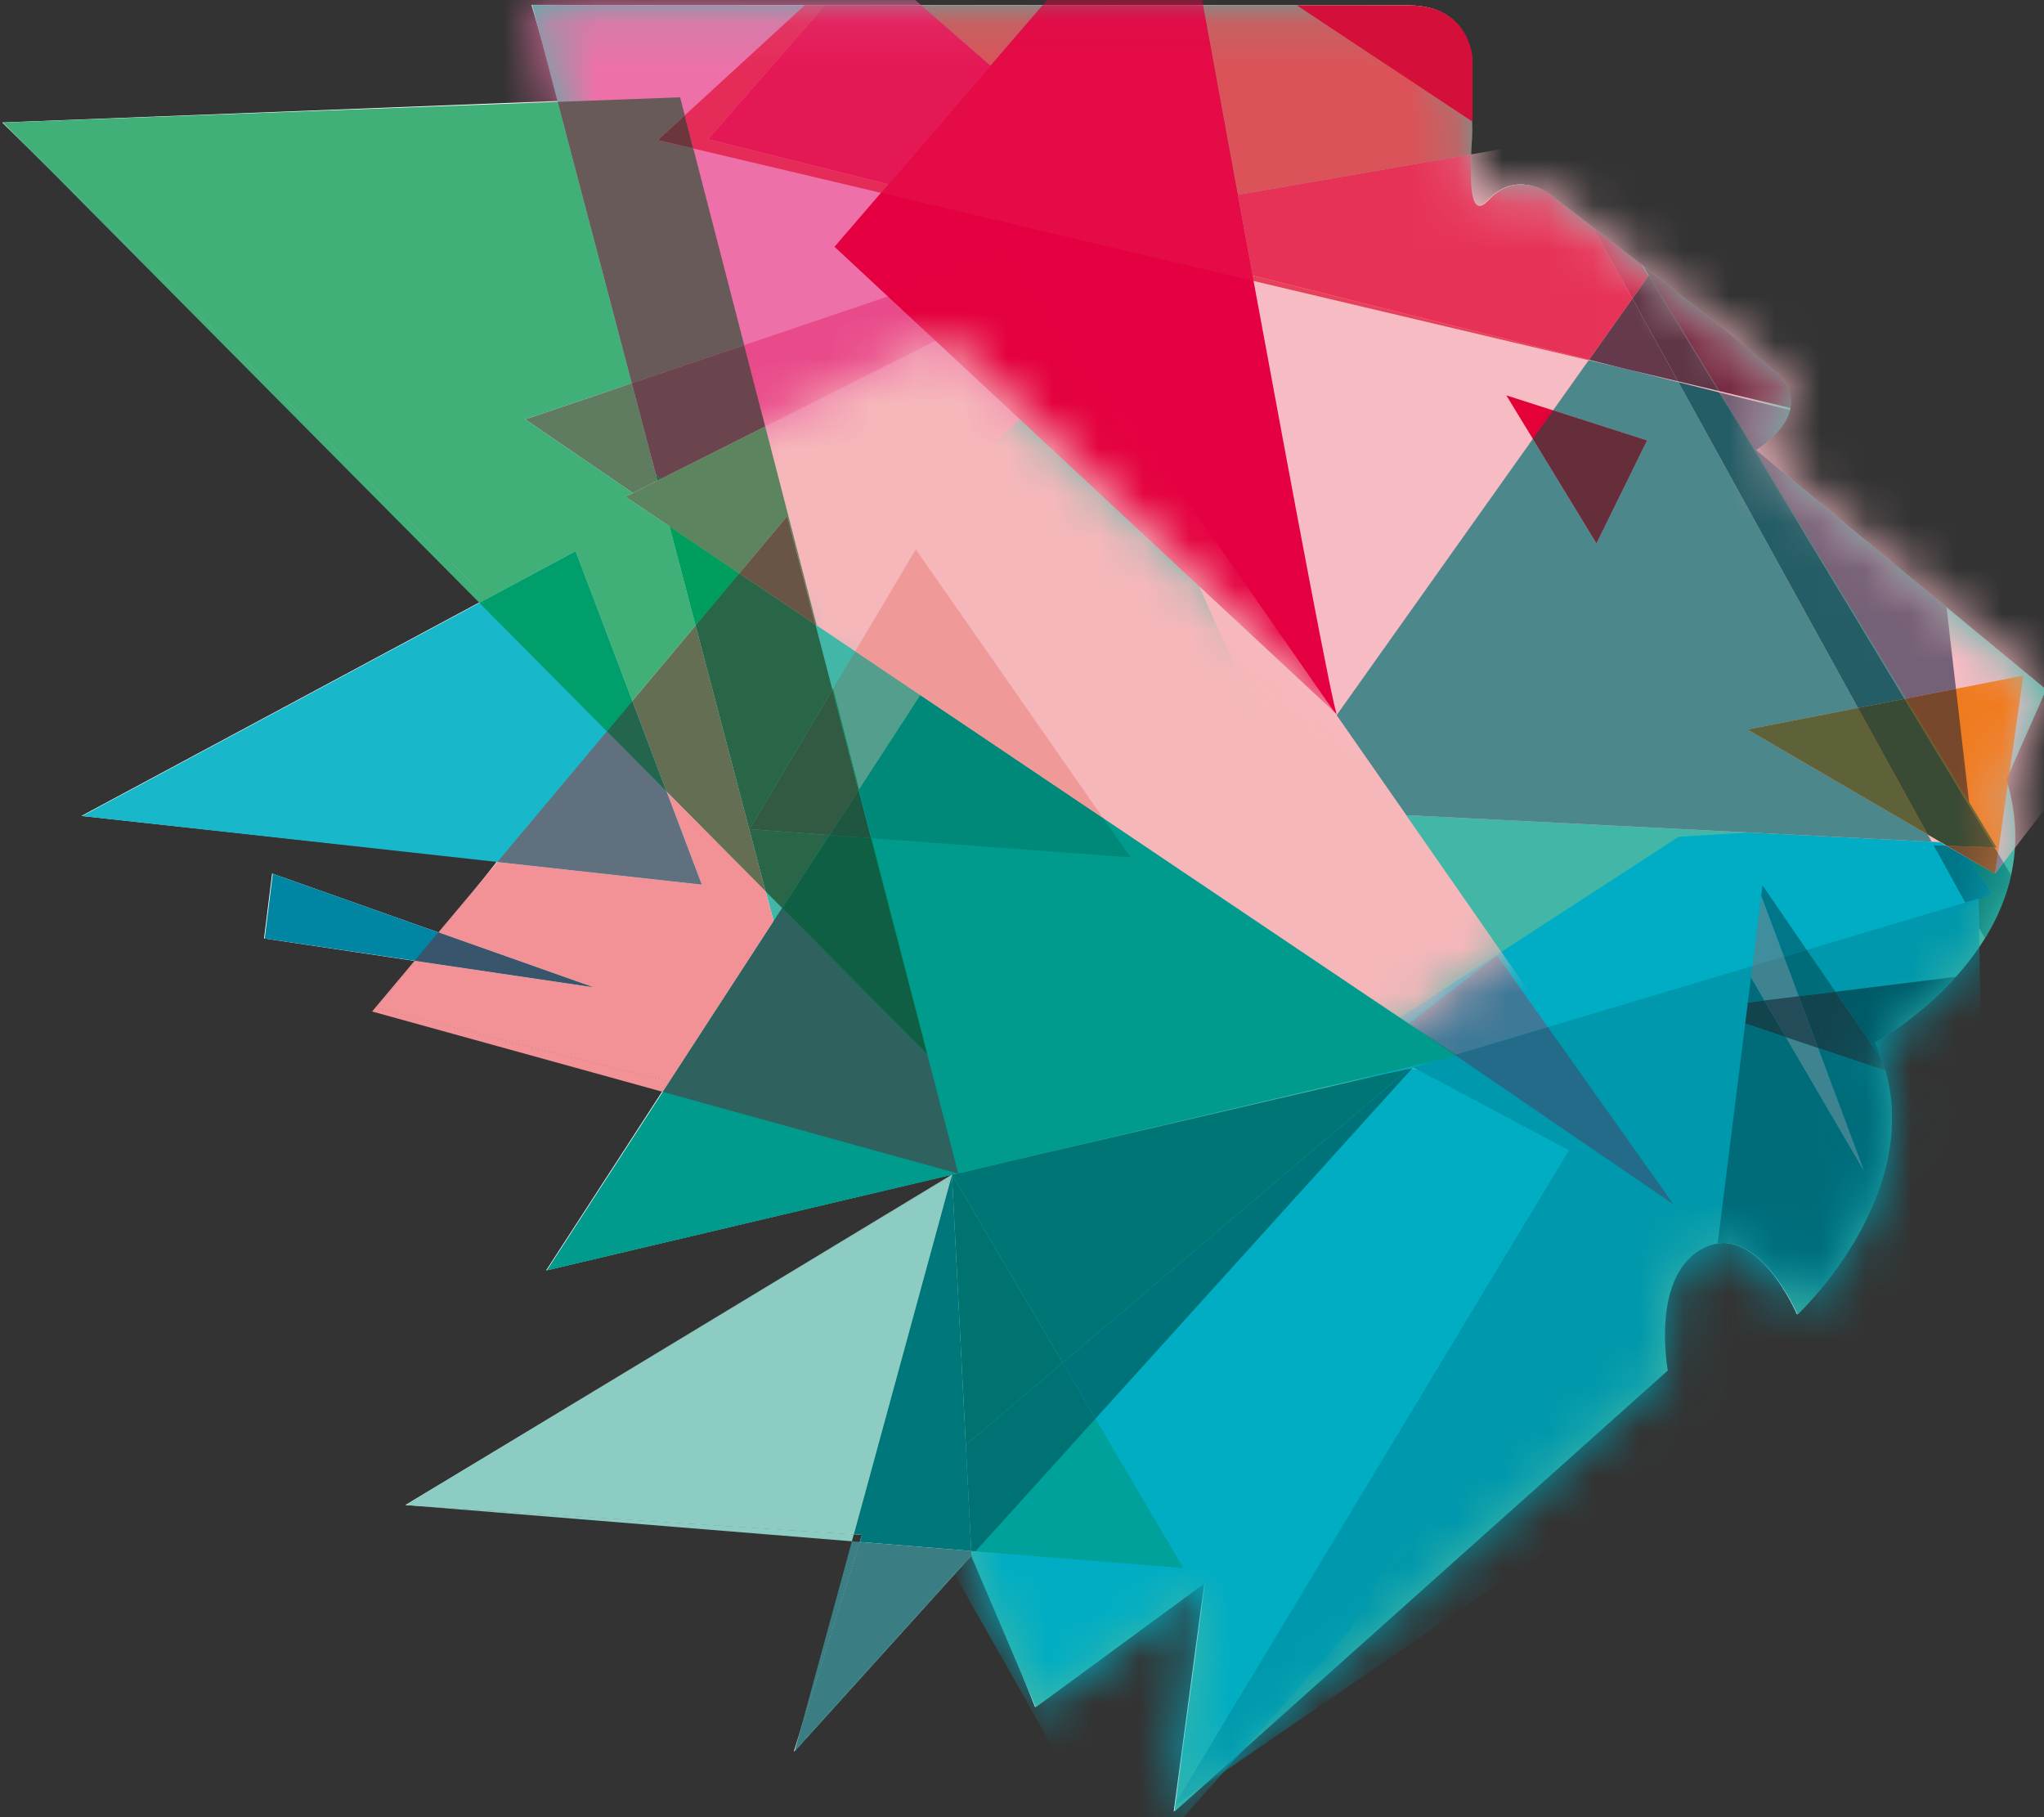 <?xml version="1.0" encoding="UTF-8"?>
<svg width="45px" height="40px" viewBox="0 0 45 40" version="1.1" xmlns="http://www.w3.org/2000/svg" xmlns:xlink="http://www.w3.org/1999/xlink">
    <rect x="0" y="0" width="45" height="40" fill="#333333" stroke="none"/>
    <!-- Generator: Sketch 47 (45396) - http://www.bohemiancoding.com/sketch -->
    <title>Group</title>
    <desc>Created with Sketch.</desc>
    <defs>
        <path d="M9.812,34.27 L11.224,37.581 L14.951,34.846 L14.276,39.88 L25.139,30.167 C25.139,30.167 24.744,28.064 25.934,27.47 C27.124,26.874 27.996,28.937 27.996,28.937 C27.996,28.937 31.129,26.003 29.701,22.949 C29.701,22.949 33.597,20.828 32.637,17.308 C32.625,17.257 32.611,17.21 32.595,17.158 L33.469,15.178 L27.085,9.904 C27.085,9.904 28.471,9.072 27.52,8.198 C26.568,7.325 22.484,4.234 22.484,4.234 C22.484,4.234 21.792,3.752 21.201,4.399 C20.728,4.919 20.81,3.78 20.81,3.341 C20.81,3.191 20.898,2.62 20.731,2.083 C20.42,1.08 18.917,0.119 18.917,0.119 L0.137,0.11 L7.063,26.389 L9.38,25.855 L9.812,34.27" id="path-1"></path>
        <path d="M9.812,34.27 L11.224,37.581 L14.951,34.846 L14.276,39.88 L25.139,30.167 C25.139,30.167 24.744,28.064 25.934,27.47 C27.124,26.874 27.996,28.937 27.996,28.937 C27.996,28.937 31.129,26.003 29.701,22.949 C29.701,22.949 33.597,20.828 32.637,17.308 C32.625,17.257 32.611,17.21 32.595,17.158 L33.469,15.178 L27.085,9.904 C27.085,9.904 28.471,9.072 27.52,8.198 C26.568,7.325 22.484,4.234 22.484,4.234 C22.484,4.234 21.792,3.752 21.201,4.399 C20.728,4.919 20.81,3.78 20.81,3.341 C20.81,3.191 20.898,2.62 20.731,2.083 C20.42,1.08 18.917,0.119 18.917,0.119 L0.137,0.11 L7.063,26.389 L9.38,25.855 L9.812,34.27" id="path-3"></path>
        <path d="M9.812,34.27 L11.224,37.581 L14.951,34.846 L14.276,39.88 L25.139,30.167 C25.139,30.167 24.744,28.064 25.934,27.47 C27.124,26.874 27.996,28.937 27.996,28.937 C27.996,28.937 31.129,26.003 29.701,22.949 C29.701,22.949 33.597,20.828 32.637,17.308 C32.625,17.257 32.611,17.21 32.595,17.158 L33.469,15.178 L27.085,9.904 C27.085,9.904 28.471,9.072 27.52,8.198 C26.568,7.325 22.484,4.234 22.484,4.234 C22.484,4.234 21.792,3.752 21.201,4.399 C20.728,4.919 20.81,3.78 20.81,3.341 C20.81,3.191 20.898,2.62 20.731,2.083 C20.42,1.08 18.917,0.119 18.917,0.119 L0.137,0.11 L7.063,26.389 L9.38,25.855 L9.812,34.27" id="path-5"></path>
        <path d="M9.812,34.27 L11.224,37.581 L14.951,34.846 L14.276,39.88 L25.139,30.167 C25.139,30.167 24.744,28.064 25.934,27.47 C27.124,26.874 27.996,28.937 27.996,28.937 C27.996,28.937 31.129,26.003 29.701,22.949 C29.701,22.949 33.597,20.828 32.637,17.308 C32.625,17.257 32.611,17.21 32.595,17.158 L33.469,15.178 L27.085,9.904 C27.085,9.904 28.471,9.072 27.52,8.198 C26.568,7.325 22.484,4.234 22.484,4.234 C22.484,4.234 21.792,3.752 21.201,4.399 C20.728,4.919 20.81,3.78 20.81,3.341 C20.81,3.191 20.898,2.62 20.731,2.083 C20.42,1.08 18.917,0.119 18.917,0.119 L0.137,0.11 L7.063,26.389 L9.38,25.855 L9.812,34.27" id="path-7"></path>
        <path d="M9.812,34.27 L11.224,37.581 L14.951,34.846 L14.276,39.88 L25.139,30.167 C25.139,30.167 24.744,28.064 25.934,27.47 C27.124,26.874 27.996,28.937 27.996,28.937 C27.996,28.937 31.129,26.003 29.701,22.949 C29.701,22.949 33.597,20.828 32.637,17.308 C32.625,17.257 32.611,17.21 32.595,17.158 L33.469,15.178 L27.085,9.904 C27.085,9.904 28.471,9.072 27.52,8.198 C26.568,7.325 22.484,4.234 22.484,4.234 C22.484,4.234 21.792,3.752 21.201,4.399 C20.728,4.919 20.81,3.78 20.81,3.341 C20.81,3.191 20.898,2.62 20.731,2.083 C20.42,1.08 18.917,0.119 18.917,0.119 L0.137,0.11 L7.063,26.389 L9.38,25.855 L9.812,34.27" id="path-9"></path>
        <path d="M9.812,34.27 L11.224,37.581 L14.951,34.846 L14.276,39.88 L25.139,30.167 C25.139,30.167 24.744,28.064 25.934,27.47 C27.124,26.874 27.996,28.937 27.996,28.937 C27.996,28.937 31.129,26.003 29.701,22.949 C29.701,22.949 33.597,20.828 32.637,17.308 C32.625,17.257 32.611,17.21 32.595,17.158 L33.469,15.178 L27.085,9.904 C27.085,9.904 28.471,9.072 27.52,8.198 C26.568,7.325 22.484,4.234 22.484,4.234 C22.484,4.234 21.792,3.752 21.201,4.399 C20.728,4.919 20.81,3.78 20.81,3.341 C20.81,3.191 20.898,2.62 20.731,2.083 C20.42,1.08 18.917,0.119 18.917,0.119 L0.137,0.11 L7.063,26.389 L9.38,25.855 L9.812,34.27" id="path-11"></path>
        <path d="M9.812,34.27 L11.224,37.581 L14.951,34.846 L14.276,39.88 L25.139,30.167 C25.139,30.167 24.744,28.064 25.934,27.47 C27.124,26.874 27.996,28.937 27.996,28.937 C27.996,28.937 31.129,26.003 29.701,22.949 C29.701,22.949 33.597,20.828 32.637,17.308 C32.625,17.257 32.611,17.21 32.595,17.158 L33.469,15.178 L27.085,9.904 C27.085,9.904 28.471,9.072 27.52,8.198 C26.568,7.325 22.484,4.234 22.484,4.234 C22.484,4.234 21.792,3.752 21.201,4.399 C20.728,4.919 20.81,3.78 20.81,3.341 C20.81,3.191 20.898,2.62 20.731,2.083 C20.42,1.08 18.917,0.119 18.917,0.119 L0.137,0.11 L7.063,26.389 L9.38,25.855 L9.812,34.27" id="path-13"></path>
        <path d="M9.812,34.27 L11.224,37.581 L14.951,34.846 L14.276,39.88 L25.139,30.167 C25.139,30.167 24.744,28.064 25.934,27.47 C27.124,26.874 27.996,28.937 27.996,28.937 C27.996,28.937 31.129,26.003 29.701,22.949 C29.701,22.949 33.597,20.828 32.637,17.308 C32.625,17.257 32.611,17.21 32.595,17.158 L33.469,15.178 L27.085,9.904 C27.085,9.904 28.471,9.072 27.52,8.198 C26.568,7.325 22.484,4.234 22.484,4.234 C22.484,4.234 21.792,3.752 21.201,4.399 C20.728,4.919 20.81,3.78 20.81,3.341 C20.81,3.191 20.898,2.62 20.731,2.083 C20.42,1.08 18.917,0.119 18.917,0.119 L0.137,0.11 L7.063,26.389 L9.38,25.855 L9.812,34.27" id="path-15"></path>
        <path d="M9.812,34.27 L11.224,37.581 L14.951,34.846 L14.276,39.88 L25.139,30.167 C25.139,30.167 24.744,28.064 25.934,27.47 C27.124,26.874 27.996,28.937 27.996,28.937 C27.996,28.937 31.129,26.003 29.701,22.949 C29.701,22.949 33.597,20.828 32.637,17.308 C32.625,17.257 32.611,17.21 32.595,17.158 L33.469,15.178 L27.085,9.904 C27.085,9.904 28.471,9.072 27.52,8.198 C26.568,7.325 22.484,4.234 22.484,4.234 C22.484,4.234 21.792,3.752 21.201,4.399 C20.728,4.919 20.81,3.78 20.81,3.341 C20.81,3.191 20.898,2.62 20.731,2.083 C20.42,1.08 18.917,0.119 18.917,0.119 L0.137,0.11 L7.063,26.389 L9.38,25.855 L9.812,34.27" id="path-17"></path>
        <path d="M9.812,34.27 L11.224,37.581 L14.951,34.846 L14.276,39.88 L25.139,30.167 C25.139,30.167 24.744,28.064 25.934,27.47 C27.124,26.874 27.996,28.937 27.996,28.937 C27.996,28.937 31.129,26.003 29.701,22.949 C29.701,22.949 33.597,20.828 32.637,17.308 C32.625,17.257 32.611,17.21 32.595,17.158 L33.469,15.178 L27.085,9.904 C27.085,9.904 28.471,9.072 27.52,8.198 C26.568,7.325 22.484,4.234 22.484,4.234 C22.484,4.234 21.792,3.752 21.201,4.399 C20.728,4.919 20.81,3.78 20.81,3.341 C20.81,3.191 20.898,2.62 20.731,2.083 C20.42,1.08 18.917,0.119 18.917,0.119 L0.137,0.11 L7.063,26.389 L9.38,25.855 L9.812,34.27" id="path-19"></path>
        <path d="M9.812,34.27 L11.224,37.581 L14.951,34.846 L14.276,39.88 L25.139,30.167 C25.139,30.167 24.744,28.064 25.934,27.47 C27.124,26.874 27.996,28.937 27.996,28.937 C27.996,28.937 31.129,26.003 29.701,22.949 C29.701,22.949 33.597,20.828 32.637,17.308 C32.625,17.257 32.611,17.21 32.595,17.158 L33.469,15.178 L27.085,9.904 C27.085,9.904 28.471,9.072 27.52,8.198 C26.568,7.325 22.484,4.234 22.484,4.234 C22.484,4.234 21.792,3.752 21.201,4.399 C20.728,4.919 20.81,3.78 20.81,3.341 C20.81,3.191 20.898,2.62 20.731,2.083 C20.42,1.08 18.917,0.119 18.917,0.119 L0.137,0.11 L7.063,26.389 L9.38,25.855 L9.812,34.27" id="path-21"></path>
        <path d="M9.812,34.27 L11.224,37.581 L14.951,34.846 L14.276,39.88 L25.139,30.167 C25.139,30.167 24.744,28.064 25.934,27.47 C27.124,26.874 27.996,28.937 27.996,28.937 C27.996,28.937 31.129,26.003 29.701,22.949 C29.701,22.949 33.597,20.828 32.637,17.308 C32.625,17.257 32.611,17.21 32.595,17.158 L33.469,15.178 L27.085,9.904 C27.085,9.904 28.471,9.072 27.52,8.198 C26.568,7.325 22.484,4.234 22.484,4.234 C22.484,4.234 21.792,3.752 21.201,4.399 C20.728,4.919 20.81,3.78 20.81,3.341 C20.81,3.191 20.898,2.62 20.731,2.083 C20.42,1.08 18.917,0.119 18.917,0.119 L0.137,0.11 L7.063,26.389 L9.38,25.855 L9.812,34.27" id="path-23"></path>
        <path d="M9.812,34.27 L11.224,37.581 L14.951,34.846 L14.276,39.88 L25.139,30.167 C25.139,30.167 24.744,28.064 25.934,27.47 C27.124,26.874 27.996,28.937 27.996,28.937 C27.996,28.937 31.129,26.003 29.701,22.949 C29.701,22.949 33.597,20.828 32.637,17.308 C32.625,17.257 32.611,17.21 32.595,17.158 L33.469,15.178 L27.085,9.904 C27.085,9.904 28.471,9.072 27.52,8.198 C26.568,7.325 22.484,4.234 22.484,4.234 C22.484,4.234 21.792,3.752 21.201,4.399 C20.728,4.919 20.81,3.78 20.81,3.341 C20.81,3.191 20.898,2.62 20.731,2.083 C20.42,1.08 18.917,0.119 18.917,0.119 L0.137,0.11 L7.063,26.389 L9.38,25.855 L9.812,34.27" id="path-25"></path>
        <path d="M9.812,34.27 L11.224,37.581 L14.951,34.846 L14.276,39.88 L25.139,30.167 C25.139,30.167 24.744,28.064 25.934,27.47 C27.124,26.874 27.996,28.937 27.996,28.937 C27.996,28.937 31.129,26.003 29.701,22.949 C29.701,22.949 33.597,20.828 32.637,17.308 C32.625,17.257 32.611,17.21 32.595,17.158 L33.469,15.178 L27.085,9.904 C27.085,9.904 28.471,9.072 27.52,8.198 C26.568,7.325 22.484,4.234 22.484,4.234 C22.484,4.234 21.792,3.752 21.201,4.399 C20.728,4.919 20.81,3.78 20.81,3.341 C20.81,3.191 20.898,2.62 20.731,2.083 C20.42,1.08 18.917,0.119 18.917,0.119 L0.137,0.11 L7.063,26.389 L9.38,25.855 L9.812,34.27" id="path-27"></path>
        <path d="M9.812,34.27 L11.224,37.581 L14.951,34.846 L14.276,39.88 L25.139,30.167 C25.139,30.167 24.744,28.064 25.934,27.47 C27.124,26.874 27.996,28.937 27.996,28.937 C27.996,28.937 31.129,26.003 29.701,22.949 C29.701,22.949 33.597,20.828 32.637,17.308 C32.625,17.257 32.611,17.21 32.595,17.158 L33.469,15.178 L27.085,9.904 C27.085,9.904 28.471,9.072 27.52,8.198 C26.568,7.325 22.484,4.234 22.484,4.234 C22.484,4.234 21.792,3.752 21.201,4.399 C20.728,4.919 20.81,3.78 20.81,3.341 C20.81,3.191 20.898,2.62 20.731,2.083 C20.42,1.08 18.917,0.119 18.917,0.119 L0.137,0.11 L7.063,26.389 L9.38,25.855 L9.812,34.27" id="path-29"></path>
        <path d="M9.812,34.27 L11.224,37.581 L14.951,34.846 L14.276,39.88 L25.139,30.167 C25.139,30.167 24.744,28.064 25.934,27.47 C27.124,26.874 27.996,28.937 27.996,28.937 C27.996,28.937 31.129,26.003 29.701,22.949 C29.701,22.949 33.597,20.828 32.637,17.308 C32.625,17.257 32.611,17.21 32.595,17.158 L33.469,15.178 L27.085,9.904 C27.085,9.904 28.471,9.072 27.52,8.198 C26.568,7.325 22.484,4.234 22.484,4.234 C22.484,4.234 21.792,3.752 21.201,4.399 C20.728,4.919 20.81,3.78 20.81,3.341 C20.81,3.191 20.898,2.62 20.731,2.083 C20.42,1.08 18.917,0.119 18.917,0.119 L0.137,0.11 L7.063,26.389 L9.38,25.855 L9.812,34.27" id="path-31"></path>
        <path d="M9.812,34.27 L11.224,37.581 L14.951,34.846 L14.276,39.88 L25.139,30.167 C25.139,30.167 24.744,28.064 25.934,27.47 C27.124,26.874 27.996,28.937 27.996,28.937 C27.996,28.937 31.129,26.003 29.701,22.949 C29.701,22.949 33.597,20.828 32.637,17.308 C32.625,17.257 32.611,17.21 32.595,17.158 L33.469,15.178 L27.085,9.904 C27.085,9.904 28.471,9.072 27.52,8.198 C26.568,7.325 22.484,4.234 22.484,4.234 C22.484,4.234 21.792,3.752 21.201,4.399 C20.728,4.919 20.81,3.78 20.81,3.341 C20.81,3.191 20.898,2.62 20.731,2.083 C20.42,1.08 18.917,0.119 18.917,0.119 L0.137,0.11 L7.063,26.389 L9.38,25.855 L9.812,34.27" id="path-33"></path>
        <path d="M9.812,34.27 L11.224,37.581 L14.951,34.846 L14.276,39.88 L25.139,30.167 C25.139,30.167 24.744,28.064 25.934,27.47 C27.124,26.874 27.996,28.937 27.996,28.937 C27.996,28.937 31.129,26.003 29.701,22.949 C29.701,22.949 33.597,20.828 32.637,17.308 C32.625,17.257 32.611,17.21 32.595,17.158 L33.469,15.178 L27.085,9.904 C27.085,9.904 28.471,9.072 27.52,8.198 C26.568,7.325 22.484,4.234 22.484,4.234 C22.484,4.234 21.792,3.752 21.201,4.399 C20.728,4.919 20.81,3.78 20.81,3.341 C20.81,3.191 20.898,2.62 20.731,2.083 C20.42,1.08 18.917,0.119 18.917,0.119 L0.137,0.11 L7.063,26.389 L9.38,25.855 L9.812,34.27" id="path-35"></path>
        <path d="M9.812,34.27 L11.224,37.581 L14.951,34.846 L14.276,39.88 L25.139,30.167 C25.139,30.167 24.744,28.064 25.934,27.47 C27.124,26.874 27.996,28.937 27.996,28.937 C27.996,28.937 31.129,26.003 29.701,22.949 C29.701,22.949 33.597,20.828 32.637,17.308 C32.625,17.257 32.611,17.21 32.595,17.158 L33.469,15.178 L27.085,9.904 C27.085,9.904 28.471,9.072 27.52,8.198 C26.568,7.325 22.484,4.234 22.484,4.234 C22.484,4.234 21.792,3.752 21.201,4.399 C20.728,4.919 20.81,3.78 20.81,3.341 C20.81,3.191 20.898,2.62 20.731,2.083 C20.42,1.08 18.917,0.119 18.917,0.119 L0.137,0.11 L7.063,26.389 L9.38,25.855 L9.812,34.27" id="path-37"></path>
        <path d="M9.812,34.27 L11.224,37.581 L14.951,34.846 L14.276,39.88 L25.139,30.167 C25.139,30.167 24.744,28.064 25.934,27.47 C27.124,26.874 27.996,28.937 27.996,28.937 C27.996,28.937 31.129,26.003 29.701,22.949 C29.701,22.949 33.597,20.828 32.637,17.308 C32.625,17.257 32.611,17.21 32.595,17.158 L33.469,15.178 L27.085,9.904 C27.085,9.904 28.471,9.072 27.52,8.198 C26.568,7.325 22.484,4.234 22.484,4.234 C22.484,4.234 21.792,3.752 21.201,4.399 C20.728,4.919 20.81,3.78 20.81,3.341 C20.81,3.191 20.898,2.62 20.731,2.083 C20.42,1.08 18.917,0.119 18.917,0.119 L0.137,0.11 L7.063,26.389 L9.38,25.855 L9.812,34.27" id="path-39"></path>
        <path d="M9.812,34.27 L11.224,37.581 L14.951,34.846 L14.276,39.88 L25.139,30.167 C25.139,30.167 24.744,28.064 25.934,27.47 C27.124,26.874 27.996,28.937 27.996,28.937 C27.996,28.937 31.129,26.003 29.701,22.949 C29.701,22.949 33.597,20.828 32.637,17.308 C32.625,17.257 32.611,17.21 32.595,17.158 L33.469,15.178 L27.085,9.904 C27.085,9.904 28.471,9.072 27.52,8.198 C26.568,7.325 22.484,4.234 22.484,4.234 C22.484,4.234 21.792,3.752 21.201,4.399 C20.728,4.919 20.81,3.78 20.81,3.341 C20.81,3.191 20.898,2.62 20.731,2.083 C20.42,1.08 18.917,0.119 18.917,0.119 L0.137,0.11 L7.063,26.389 L9.38,25.855 L9.812,34.27" id="path-41"></path>
        <path d="M9.812,34.27 L11.224,37.581 L14.951,34.846 L14.276,39.88 L25.139,30.167 C25.139,30.167 24.744,28.064 25.934,27.47 C27.124,26.874 27.996,28.937 27.996,28.937 C27.996,28.937 31.129,26.003 29.701,22.949 C29.701,22.949 33.597,20.828 32.637,17.308 C32.625,17.257 32.611,17.21 32.595,17.158 L33.469,15.178 L27.085,9.904 C27.085,9.904 28.471,9.072 27.52,8.198 C26.568,7.325 22.484,4.234 22.484,4.234 C22.484,4.234 21.792,3.752 21.201,4.399 C20.728,4.919 20.81,3.78 20.81,3.341 C20.81,3.191 20.898,2.62 20.731,2.083 C20.42,1.08 18.917,0.119 18.917,0.119 L0.137,0.11 L7.063,26.389 L9.38,25.855 L9.812,34.27" id="path-43"></path>
        <path d="M9.812,34.27 L11.224,37.581 L14.951,34.846 L14.276,39.88 L25.139,30.167 C25.139,30.167 24.744,28.064 25.934,27.47 C27.124,26.874 27.996,28.937 27.996,28.937 C27.996,28.937 31.129,26.003 29.701,22.949 C29.701,22.949 33.597,20.828 32.637,17.308 C32.625,17.257 32.611,17.21 32.595,17.158 L33.469,15.178 L27.085,9.904 C27.085,9.904 28.471,9.072 27.52,8.198 C26.568,7.325 22.484,4.234 22.484,4.234 C22.484,4.234 21.792,3.752 21.201,4.399 C20.728,4.919 20.81,3.78 20.81,3.341 C20.81,3.191 20.898,2.62 20.731,2.083 C20.42,1.08 18.917,0.119 18.917,0.119 L0.137,0.11 L7.063,26.389 L9.38,25.855 L9.812,34.27" id="path-45"></path>
        <path d="M9.812,34.27 L11.224,37.581 L14.951,34.846 L14.276,39.88 L25.139,30.167 C25.139,30.167 24.744,28.064 25.934,27.47 C27.124,26.874 27.996,28.937 27.996,28.937 C27.996,28.937 31.129,26.003 29.701,22.949 C29.701,22.949 33.597,20.828 32.637,17.308 C32.625,17.257 32.611,17.21 32.595,17.158 L33.469,15.178 L27.085,9.904 C27.085,9.904 28.471,9.072 27.52,8.198 C26.568,7.325 22.484,4.234 22.484,4.234 C22.484,4.234 21.792,3.752 21.201,4.399 C20.728,4.919 20.81,3.78 20.81,3.341 C20.81,3.191 20.898,2.62 20.731,2.083 C20.42,1.08 18.917,0.119 18.917,0.119 L0.137,0.11 L7.063,26.389 L9.38,25.855 L9.812,34.27" id="path-47"></path>
        <path d="M9.812,34.27 L11.224,37.581 L14.951,34.846 L14.276,39.88 L25.139,30.167 C25.139,30.167 24.744,28.064 25.934,27.47 C27.124,26.874 27.996,28.937 27.996,28.937 C27.996,28.937 31.129,26.003 29.701,22.949 C29.701,22.949 33.597,20.828 32.637,17.308 C32.625,17.257 32.611,17.21 32.595,17.158 L33.469,15.178 L27.085,9.904 C27.085,9.904 28.471,9.072 27.52,8.198 C26.568,7.325 22.484,4.234 22.484,4.234 C22.484,4.234 21.792,3.752 21.201,4.399 C20.728,4.919 20.81,3.78 20.81,3.341 C20.81,3.191 20.898,2.62 20.731,2.083 C20.42,1.08 18.917,0.119 18.917,0.119 L0.137,0.11 L7.063,26.389 L9.38,25.855 L9.812,34.27" id="path-49"></path>
        <path d="M9.812,34.27 L11.224,37.581 L14.951,34.846 L14.276,39.88 L25.139,30.167 C25.139,30.167 24.744,28.064 25.934,27.47 C27.124,26.874 27.996,28.937 27.996,28.937 C27.996,28.937 31.129,26.003 29.701,22.949 C29.701,22.949 33.597,20.828 32.637,17.308 C32.625,17.257 32.611,17.21 32.595,17.158 L33.469,15.178 L27.085,9.904 C27.085,9.904 28.471,9.072 27.52,8.198 C26.568,7.325 22.484,4.234 22.484,4.234 C22.484,4.234 21.792,3.752 21.201,4.399 C20.728,4.919 20.81,3.78 20.81,3.341 C20.81,3.191 20.898,2.62 20.731,2.083 C20.42,1.08 18.917,0.119 18.917,0.119 L0.137,0.11 L7.063,26.389 L9.38,25.855 L9.812,34.27" id="path-51"></path>
        <path d="M9.812,34.27 L11.224,37.581 L14.951,34.846 L14.276,39.88 L25.139,30.167 C25.139,30.167 24.744,28.064 25.934,27.47 C27.124,26.874 27.996,28.937 27.996,28.937 C27.996,28.937 31.129,26.003 29.701,22.949 C29.701,22.949 33.597,20.828 32.637,17.308 C32.625,17.257 32.611,17.21 32.595,17.158 L33.469,15.178 L27.085,9.904 C27.085,9.904 28.471,9.072 27.52,8.198 C26.568,7.325 22.484,4.234 22.484,4.234 C22.484,4.234 21.792,3.752 21.201,4.399 C20.728,4.919 20.81,3.78 20.81,3.341 C20.81,3.191 20.898,2.62 20.731,2.083 C20.42,1.08 18.917,0.119 18.917,0.119 L0.137,0.11 L7.063,26.389 L9.38,25.855 L9.812,34.27" id="path-53"></path>
        <path d="M9.812,34.27 L11.224,37.581 L14.951,34.846 L14.276,39.88 L25.139,30.167 C25.139,30.167 24.744,28.064 25.934,27.47 C27.124,26.874 27.996,28.937 27.996,28.937 C27.996,28.937 31.129,26.003 29.701,22.949 C29.701,22.949 33.597,20.828 32.637,17.308 C32.625,17.257 32.611,17.21 32.595,17.158 L33.469,15.178 L27.085,9.904 C27.085,9.904 28.471,9.072 27.52,8.198 C26.568,7.325 22.484,4.234 22.484,4.234 C22.484,4.234 21.792,3.752 21.201,4.399 C20.728,4.919 20.81,3.78 20.81,3.341 C20.81,3.191 20.898,2.62 20.731,2.083 C20.42,1.08 18.917,0.119 18.917,0.119 L0.137,0.11 L7.063,26.389 L9.38,25.855 L9.812,34.27" id="path-55"></path>
        <path d="M9.812,34.27 L11.224,37.581 L14.951,34.846 L14.276,39.88 L25.139,30.167 C25.139,30.167 24.744,28.064 25.934,27.47 C27.124,26.874 27.996,28.937 27.996,28.937 C27.996,28.937 31.129,26.003 29.701,22.949 C29.701,22.949 33.597,20.828 32.637,17.308 C32.625,17.257 32.611,17.21 32.595,17.158 L33.469,15.178 L27.085,9.904 C27.085,9.904 28.471,9.072 27.52,8.198 C26.568,7.325 22.484,4.234 22.484,4.234 C22.484,4.234 21.792,3.752 21.201,4.399 C20.728,4.919 20.81,3.78 20.81,3.341 C20.81,3.191 20.898,2.62 20.731,2.083 C20.42,1.08 18.917,0.119 18.917,0.119 L0.137,0.11 L7.063,26.389 L9.38,25.855 L9.812,34.27" id="path-57"></path>
        <path d="M9.812,34.27 L11.224,37.581 L14.951,34.846 L14.276,39.88 L25.139,30.167 C25.139,30.167 24.744,28.064 25.934,27.47 C27.124,26.874 27.996,28.937 27.996,28.937 C27.996,28.937 31.129,26.003 29.701,22.949 C29.701,22.949 33.597,20.828 32.637,17.308 C32.625,17.257 32.611,17.21 32.595,17.158 L33.469,15.178 L27.085,9.904 C27.085,9.904 28.471,9.072 27.52,8.198 C26.568,7.325 22.484,4.234 22.484,4.234 C22.484,4.234 21.792,3.752 21.201,4.399 C20.728,4.919 20.81,3.78 20.81,3.341 C20.81,3.191 20.898,2.62 20.731,2.083 C20.42,1.08 18.917,0.119 18.917,0.119 L0.137,0.11 L7.063,26.389 L9.38,25.855 L9.812,34.27" id="path-59"></path>
        <path d="M9.812,34.27 L11.224,37.581 L14.951,34.846 L14.276,39.88 L25.139,30.167 C25.139,30.167 24.744,28.064 25.934,27.47 C27.124,26.874 27.996,28.937 27.996,28.937 C27.996,28.937 31.129,26.003 29.701,22.949 C29.701,22.949 33.597,20.828 32.637,17.308 C32.625,17.257 32.611,17.21 32.595,17.158 L33.469,15.178 L27.085,9.904 C27.085,9.904 28.471,9.072 27.52,8.198 C26.568,7.325 22.484,4.234 22.484,4.234 C22.484,4.234 21.792,3.752 21.201,4.399 C20.728,4.919 20.81,3.78 20.81,3.341 C20.81,3.191 20.898,2.62 20.731,2.083 C20.42,1.08 18.917,0.119 18.917,0.119 L0.137,0.11 L7.063,26.389 L9.38,25.855 L9.812,34.27" id="path-61"></path>
        <path d="M9.812,34.27 L11.224,37.581 L14.951,34.846 L14.276,39.88 L25.139,30.167 C25.139,30.167 24.744,28.064 25.934,27.47 C27.124,26.874 27.996,28.937 27.996,28.937 C27.996,28.937 31.129,26.003 29.701,22.949 C29.701,22.949 33.597,20.828 32.637,17.308 C32.625,17.257 32.611,17.21 32.595,17.158 L33.469,15.178 L27.085,9.904 C27.085,9.904 28.471,9.072 27.52,8.198 C26.568,7.325 22.484,4.234 22.484,4.234 C22.484,4.234 21.792,3.752 21.201,4.399 C20.728,4.919 20.81,3.78 20.81,3.341 C20.81,3.191 20.898,2.62 20.731,2.083 C20.42,1.08 18.917,0.119 18.917,0.119 L0.137,0.11 L7.063,26.389 L9.38,25.855 L9.812,34.27" id="path-63"></path>
        <path d="M9.812,34.27 L11.224,37.581 L14.951,34.846 L14.276,39.88 L25.139,30.167 C25.139,30.167 24.744,28.064 25.934,27.47 C27.124,26.874 27.996,28.937 27.996,28.937 C27.996,28.937 31.129,26.003 29.701,22.949 C29.701,22.949 33.597,20.828 32.637,17.308 C32.625,17.257 32.611,17.21 32.595,17.158 L33.469,15.178 L27.085,9.904 C27.085,9.904 28.471,9.072 27.52,8.198 C26.568,7.325 22.484,4.234 22.484,4.234 C22.484,4.234 21.792,3.752 21.201,4.399 C20.728,4.919 20.81,3.78 20.81,3.341 C20.81,3.191 20.898,2.62 20.731,2.083 C20.42,1.08 18.917,0.119 18.917,0.119 L0.137,0.11 L7.063,26.389 L9.38,25.855 L9.812,34.27" id="path-65"></path>
        <path d="M9.812,34.27 L11.224,37.581 L14.951,34.846 L14.276,39.88 L25.139,30.167 C25.139,30.167 24.744,28.064 25.934,27.47 C27.124,26.874 27.996,28.937 27.996,28.937 C27.996,28.937 31.129,26.003 29.701,22.949 C29.701,22.949 33.597,20.828 32.637,17.308 C32.625,17.257 32.611,17.21 32.595,17.158 L33.469,15.178 L27.085,9.904 C27.085,9.904 28.471,9.072 27.52,8.198 C26.568,7.325 22.484,4.234 22.484,4.234 C22.484,4.234 21.792,3.752 21.201,4.399 C20.728,4.919 20.81,3.78 20.81,3.341 C20.81,3.191 20.898,2.62 20.731,2.083 C20.42,1.08 18.917,0.119 18.917,0.119 L0.137,0.11 L7.063,26.389 L9.38,25.855 L9.812,34.27" id="path-67"></path>
        <path d="M9.812,34.27 L11.224,37.581 L14.951,34.846 L14.276,39.88 L25.139,30.167 C25.139,30.167 24.744,28.064 25.934,27.47 C27.124,26.874 27.996,28.937 27.996,28.937 C27.996,28.937 31.129,26.003 29.701,22.949 C29.701,22.949 33.597,20.828 32.637,17.308 C32.625,17.257 32.611,17.21 32.595,17.158 L33.469,15.178 L27.085,9.904 C27.085,9.904 28.471,9.072 27.52,8.198 C26.568,7.325 22.484,4.234 22.484,4.234 C22.484,4.234 21.792,3.752 21.201,4.399 C20.728,4.919 20.81,3.78 20.81,3.341 C20.81,3.191 20.898,2.62 20.731,2.083 C20.42,1.08 18.917,0.119 18.917,0.119 L0.137,0.11 L7.063,26.389 L9.38,25.855 L9.812,34.27" id="path-69"></path>
        <path d="M9.812,34.27 L11.224,37.581 L14.951,34.846 L14.276,39.88 L25.139,30.167 C25.139,30.167 24.744,28.064 25.934,27.47 C27.124,26.874 27.996,28.937 27.996,28.937 C27.996,28.937 31.129,26.003 29.701,22.949 C29.701,22.949 33.597,20.828 32.637,17.308 C32.625,17.257 32.611,17.21 32.595,17.158 L33.469,15.178 L27.085,9.904 C27.085,9.904 28.471,9.072 27.52,8.198 C26.568,7.325 22.484,4.234 22.484,4.234 C22.484,4.234 21.792,3.752 21.201,4.399 C20.728,4.919 20.81,3.78 20.81,3.341 C20.81,3.191 20.898,2.62 20.731,2.083 C20.42,1.08 18.917,0.119 18.917,0.119 L0.137,0.11 L7.063,26.389 L9.38,25.855 L9.812,34.27" id="path-71"></path>
        <path d="M9.812,34.27 L11.224,37.581 L14.951,34.846 L14.276,39.88 L25.139,30.167 C25.139,30.167 24.744,28.064 25.934,27.47 C27.124,26.874 27.996,28.937 27.996,28.937 C27.996,28.937 31.129,26.003 29.701,22.949 C29.701,22.949 33.597,20.828 32.637,17.308 C32.625,17.257 32.611,17.21 32.595,17.158 L33.469,15.178 L27.085,9.904 C27.085,9.904 28.471,9.072 27.52,8.198 C26.568,7.325 22.484,4.234 22.484,4.234 C22.484,4.234 21.792,3.752 21.201,4.399 C20.728,4.919 20.81,3.78 20.81,3.341 C20.81,3.191 20.898,2.62 20.731,2.083 C20.42,1.08 18.917,0.119 18.917,0.119 L0.137,0.11 L7.063,26.389 L9.38,25.855 L9.812,34.27" id="path-73"></path>
        <path d="M9.812,34.27 L11.224,37.581 L14.951,34.846 L14.276,39.88 L25.139,30.167 C25.139,30.167 24.744,28.064 25.934,27.47 C27.124,26.874 27.996,28.937 27.996,28.937 C27.996,28.937 31.129,26.003 29.701,22.949 C29.701,22.949 33.597,20.828 32.637,17.308 C32.625,17.257 32.611,17.21 32.595,17.158 L33.469,15.178 L27.085,9.904 C27.085,9.904 28.471,9.072 27.52,8.198 C26.568,7.325 22.484,4.234 22.484,4.234 C22.484,4.234 21.792,3.752 21.201,4.399 C20.728,4.919 20.81,3.78 20.81,3.341 C20.81,3.191 20.898,2.62 20.731,2.083 C20.42,1.08 18.917,0.119 18.917,0.119 L0.137,0.11 L7.063,26.389 L9.38,25.855 L9.812,34.27" id="path-75"></path>
        <path d="M9.812,34.27 L11.224,37.581 L14.951,34.846 L14.276,39.88 L25.139,30.167 C25.139,30.167 24.744,28.064 25.934,27.47 C27.124,26.874 27.996,28.937 27.996,28.937 C27.996,28.937 31.129,26.003 29.701,22.949 C29.701,22.949 33.597,20.828 32.637,17.308 C32.625,17.257 32.611,17.21 32.595,17.158 L33.469,15.178 L27.085,9.904 C27.085,9.904 28.471,9.072 27.52,8.198 C26.568,7.325 22.484,4.234 22.484,4.234 C22.484,4.234 21.792,3.752 21.201,4.399 C20.728,4.919 20.81,3.78 20.81,3.341 C20.81,3.191 20.898,2.62 20.731,2.083 C20.42,1.08 18.917,0.119 18.917,0.119 L0.137,0.11 L7.063,26.389 L9.38,25.855 L9.812,34.27" id="path-77"></path>
        <path d="M9.812,34.27 L11.224,37.581 L14.951,34.846 L14.276,39.88 L25.139,30.167 C25.139,30.167 24.744,28.064 25.934,27.47 C27.124,26.874 27.996,28.937 27.996,28.937 C27.996,28.937 31.129,26.003 29.701,22.949 C29.701,22.949 33.597,20.828 32.637,17.308 C32.625,17.257 32.611,17.21 32.595,17.158 L33.469,15.178 L27.085,9.904 C27.085,9.904 28.471,9.072 27.52,8.198 C26.568,7.325 22.484,4.234 22.484,4.234 C22.484,4.234 21.792,3.752 21.201,4.399 C20.728,4.919 20.81,3.78 20.81,3.341 C20.81,3.191 20.898,2.62 20.731,2.083 C20.42,1.08 18.917,0.119 18.917,0.119 L0.137,0.11 L7.063,26.389 L9.38,25.855 L9.812,34.27" id="path-79"></path>
        <path d="M9.812,34.27 L11.224,37.581 L14.951,34.846 L14.276,39.88 L25.139,30.167 C25.139,30.167 24.744,28.064 25.934,27.47 C27.124,26.874 27.996,28.937 27.996,28.937 C27.996,28.937 31.129,26.003 29.701,22.949 C29.701,22.949 33.597,20.828 32.637,17.308 C32.625,17.257 32.611,17.21 32.595,17.158 L33.469,15.178 L27.085,9.904 C27.085,9.904 28.471,9.072 27.52,8.198 C26.568,7.325 22.484,4.234 22.484,4.234 C22.484,4.234 21.792,3.752 21.201,4.399 C20.728,4.919 20.81,3.78 20.81,3.341 C20.81,3.191 20.898,2.62 20.731,2.083 C20.42,1.08 18.917,0.119 18.917,0.119 L0.137,0.11 L7.063,26.389 L9.38,25.855 L9.812,34.27" id="path-81"></path>
        <path d="M9.812,34.27 L11.224,37.581 L14.951,34.846 L14.276,39.88 L25.139,30.167 C25.139,30.167 24.744,28.064 25.934,27.47 C27.124,26.874 27.996,28.937 27.996,28.937 C27.996,28.937 31.129,26.003 29.701,22.949 C29.701,22.949 33.597,20.828 32.637,17.308 C32.625,17.257 32.611,17.21 32.595,17.158 L33.469,15.178 L27.085,9.904 C27.085,9.904 28.471,9.072 27.52,8.198 C26.568,7.325 22.484,4.234 22.484,4.234 C22.484,4.234 21.792,3.752 21.201,4.399 C20.728,4.919 20.81,3.78 20.81,3.341 C20.81,3.191 20.898,2.62 20.731,2.083 C20.42,1.08 18.917,0.119 18.917,0.119 L0.137,0.11 L7.063,26.389 L9.38,25.855 L9.812,34.27" id="path-83"></path>
        <path d="M9.812,34.27 L11.224,37.581 L14.951,34.846 L14.276,39.88 L25.139,30.167 C25.139,30.167 24.744,28.064 25.934,27.47 C27.124,26.874 27.996,28.937 27.996,28.937 C27.996,28.937 31.129,26.003 29.701,22.949 C29.701,22.949 33.597,20.828 32.637,17.308 C32.625,17.257 32.611,17.21 32.595,17.158 L33.469,15.178 L27.085,9.904 C27.085,9.904 28.471,9.072 27.52,8.198 C26.568,7.325 22.484,4.234 22.484,4.234 C22.484,4.234 21.792,3.752 21.201,4.399 C20.728,4.919 20.81,3.78 20.81,3.341 C20.81,3.191 20.898,2.62 20.731,2.083 C20.42,1.08 18.917,0.119 18.917,0.119 L0.137,0.11 L7.063,26.389 L9.38,25.855 L9.812,34.27" id="path-85"></path>
        <path d="M9.812,34.27 L11.224,37.581 L14.951,34.846 L14.276,39.88 L25.139,30.167 C25.139,30.167 24.744,28.064 25.934,27.47 C27.124,26.874 27.996,28.937 27.996,28.937 C27.996,28.937 31.129,26.003 29.701,22.949 C29.701,22.949 33.597,20.828 32.637,17.308 C32.625,17.257 32.611,17.21 32.595,17.158 L33.469,15.178 L27.085,9.904 C27.085,9.904 28.471,9.072 27.52,8.198 C26.568,7.325 22.484,4.234 22.484,4.234 C22.484,4.234 21.792,3.752 21.201,4.399 C20.728,4.919 20.81,3.78 20.81,3.341 C20.81,3.191 20.898,2.62 20.731,2.083 C20.42,1.08 18.917,0.119 18.917,0.119 L0.137,0.11 L7.063,26.389 L9.38,25.855 L9.812,34.27" id="path-87"></path>
        <path d="M9.812,34.27 L11.224,37.581 L14.951,34.846 L14.276,39.88 L25.139,30.167 C25.139,30.167 24.744,28.064 25.934,27.47 C27.124,26.874 27.996,28.937 27.996,28.937 C27.996,28.937 31.129,26.003 29.701,22.949 C29.701,22.949 33.597,20.828 32.637,17.308 C32.625,17.257 32.611,17.21 32.595,17.158 L33.469,15.178 L27.085,9.904 C27.085,9.904 28.471,9.072 27.52,8.198 C26.568,7.325 22.484,4.234 22.484,4.234 C22.484,4.234 21.792,3.752 21.201,4.399 C20.728,4.919 20.81,3.78 20.81,3.341 C20.81,3.191 20.898,2.62 20.731,2.083 C20.42,1.08 18.917,0.119 18.917,0.119 L0.137,0.11 L7.063,26.389 L9.38,25.855 L9.812,34.27" id="path-89"></path>
        <path d="M9.812,34.27 L11.224,37.581 L14.951,34.846 L14.276,39.88 L25.139,30.167 C25.139,30.167 24.744,28.064 25.934,27.47 C27.124,26.874 27.996,28.937 27.996,28.937 C27.996,28.937 31.129,26.003 29.701,22.949 C29.701,22.949 33.597,20.828 32.637,17.308 C32.625,17.257 32.611,17.21 32.595,17.158 L33.469,15.178 L27.085,9.904 C27.085,9.904 28.471,9.072 27.52,8.198 C26.568,7.325 22.484,4.234 22.484,4.234 C22.484,4.234 21.792,3.752 21.201,4.399 C20.728,4.919 20.81,3.78 20.81,3.341 C20.81,3.191 20.898,2.62 20.731,2.083 C20.42,1.08 18.917,0.119 18.917,0.119 L0.137,0.11 L7.063,26.389 L9.38,25.855 L9.812,34.27" id="path-91"></path>
        <path d="M9.812,34.27 L11.224,37.581 L14.951,34.846 L14.276,39.88 L25.139,30.167 C25.139,30.167 24.744,28.064 25.934,27.47 C27.124,26.874 27.996,28.937 27.996,28.937 C27.996,28.937 31.129,26.003 29.701,22.949 C29.701,22.949 33.597,20.828 32.637,17.308 C32.625,17.257 32.611,17.21 32.595,17.158 L33.469,15.178 L27.085,9.904 C27.085,9.904 28.471,9.072 27.52,8.198 C26.568,7.325 22.484,4.234 22.484,4.234 C22.484,4.234 21.792,3.752 21.201,4.399 C20.728,4.919 20.81,3.78 20.81,3.341 C20.81,3.191 20.898,2.62 20.731,2.083 C20.42,1.08 18.917,0.119 18.917,0.119 L0.137,0.11 L7.063,26.389 L9.38,25.855 L9.812,34.27" id="path-93"></path>
        <path d="M9.812,34.27 L11.224,37.581 L14.951,34.846 L14.276,39.88 L25.139,30.167 C25.139,30.167 24.744,28.064 25.934,27.47 C27.124,26.874 27.996,28.937 27.996,28.937 C27.996,28.937 31.129,26.003 29.701,22.949 C29.701,22.949 33.597,20.828 32.637,17.308 C32.625,17.257 32.611,17.21 32.595,17.158 L33.469,15.178 L27.085,9.904 C27.085,9.904 28.471,9.072 27.52,8.198 C26.568,7.325 22.484,4.234 22.484,4.234 C22.484,4.234 21.792,3.752 21.201,4.399 C20.728,4.919 20.81,3.78 20.81,3.341 C20.81,3.191 20.898,2.62 20.731,2.083 C20.42,1.08 18.917,0.119 18.917,0.119 L0.137,0.11 L7.063,26.389 L9.38,25.855 L9.812,34.27" id="path-95"></path>
        <path d="M9.812,34.27 L11.224,37.581 L14.951,34.846 L14.276,39.88 L25.139,30.167 C25.139,30.167 24.744,28.064 25.934,27.47 C27.124,26.874 27.996,28.937 27.996,28.937 C27.996,28.937 31.129,26.003 29.701,22.949 C29.701,22.949 33.597,20.828 32.637,17.308 C32.625,17.257 32.611,17.21 32.595,17.158 L33.469,15.178 L27.085,9.904 C27.085,9.904 28.471,9.072 27.52,8.198 C26.568,7.325 22.484,4.234 22.484,4.234 C22.484,4.234 21.792,3.752 21.201,4.399 C20.728,4.919 20.81,3.78 20.81,3.341 C20.81,3.191 20.898,2.62 20.731,2.083 C20.42,1.08 18.917,0.119 18.917,0.119 L0.137,0.11 L7.063,26.389 L9.38,25.855 L9.812,34.27" id="path-97"></path>
        <path d="M9.812,34.27 L11.224,37.581 L14.951,34.846 L14.276,39.88 L25.139,30.167 C25.139,30.167 24.744,28.064 25.934,27.47 C27.124,26.874 27.996,28.937 27.996,28.937 C27.996,28.937 31.129,26.003 29.701,22.949 C29.701,22.949 33.597,20.828 32.637,17.308 C32.625,17.257 32.611,17.21 32.595,17.158 L33.469,15.178 L27.085,9.904 C27.085,9.904 28.471,9.072 27.52,8.198 C26.568,7.325 22.484,4.234 22.484,4.234 C22.484,4.234 21.792,3.752 21.201,4.399 C20.728,4.919 20.81,3.78 20.81,3.341 C20.81,3.191 20.898,2.62 20.731,2.083 C20.42,1.08 18.917,0.119 18.917,0.119 L0.137,0.11 L7.063,26.389 L9.38,25.855 L9.812,34.27" id="path-99"></path>
        <path d="M9.812,34.27 L11.224,37.581 L14.951,34.846 L14.276,39.88 L25.139,30.167 C25.139,30.167 24.744,28.064 25.934,27.47 C27.124,26.874 27.996,28.937 27.996,28.937 C27.996,28.937 31.129,26.003 29.701,22.949 C29.701,22.949 33.597,20.828 32.637,17.308 C32.625,17.257 32.611,17.21 32.595,17.158 L33.469,15.178 L27.085,9.904 C27.085,9.904 28.471,9.072 27.52,8.198 C26.568,7.325 22.484,4.234 22.484,4.234 C22.484,4.234 21.792,3.752 21.201,4.399 C20.728,4.919 20.81,3.78 20.81,3.341 C20.81,3.191 20.898,2.62 20.731,2.083 C20.42,1.08 18.917,0.119 18.917,0.119 L0.137,0.11 L7.063,26.389 L9.38,25.855 L9.812,34.27" id="path-101"></path>
        <path d="M9.812,34.27 L11.224,37.581 L14.951,34.846 L14.276,39.88 L25.139,30.167 C25.139,30.167 24.744,28.064 25.934,27.47 C27.124,26.874 27.996,28.937 27.996,28.937 C27.996,28.937 31.129,26.003 29.701,22.949 C29.701,22.949 33.597,20.828 32.637,17.308 C32.625,17.257 32.611,17.21 32.595,17.158 L33.469,15.178 L27.085,9.904 C27.085,9.904 28.471,9.072 27.52,8.198 C26.568,7.325 22.484,4.234 22.484,4.234 C22.484,4.234 21.792,3.752 21.201,4.399 C20.728,4.919 20.81,3.78 20.81,3.341 C20.81,3.191 20.898,2.62 20.731,2.083 C20.42,1.08 18.917,0.119 18.917,0.119 L0.137,0.11 L7.063,26.389 L9.38,25.855 L9.812,34.27" id="path-103"></path>
        <path d="M9.812,34.27 L11.224,37.581 L14.951,34.846 L14.276,39.88 L25.139,30.167 C25.139,30.167 24.744,28.064 25.934,27.47 C27.124,26.874 27.996,28.937 27.996,28.937 C27.996,28.937 31.129,26.003 29.701,22.949 C29.701,22.949 33.597,20.828 32.637,17.308 C32.625,17.257 32.611,17.21 32.595,17.158 L33.469,15.178 L27.085,9.904 C27.085,9.904 28.471,9.072 27.52,8.198 C26.568,7.325 22.484,4.234 22.484,4.234 C22.484,4.234 21.792,3.752 21.201,4.399 C20.728,4.919 20.81,3.78 20.81,3.341 C20.81,3.191 20.898,2.62 20.731,2.083 C20.42,1.08 18.917,0.119 18.917,0.119 L0.137,0.11 L7.063,26.389 L9.38,25.855 L9.812,34.27" id="path-105"></path>
        <path d="M9.812,34.27 L11.224,37.581 L14.951,34.846 L14.276,39.88 L25.139,30.167 C25.139,30.167 24.744,28.064 25.934,27.47 C27.124,26.874 27.996,28.937 27.996,28.937 C27.996,28.937 31.129,26.003 29.701,22.949 C29.701,22.949 33.597,20.828 32.637,17.308 C32.625,17.257 32.611,17.21 32.595,17.158 L33.469,15.178 L27.085,9.904 C27.085,9.904 28.471,9.072 27.52,8.198 C26.568,7.325 22.484,4.234 22.484,4.234 C22.484,4.234 21.792,3.752 21.201,4.399 C20.728,4.919 20.81,3.78 20.81,3.341 C20.81,3.191 20.898,2.62 20.731,2.083 C20.42,1.08 18.917,0.119 18.917,0.119 L0.137,0.11 L7.063,26.389 L9.38,25.855 L9.812,34.27" id="path-107"></path>
        <path d="M9.812,34.27 L11.224,37.581 L14.951,34.846 L14.276,39.88 L25.139,30.167 C25.139,30.167 24.744,28.064 25.934,27.47 C27.124,26.874 27.996,28.937 27.996,28.937 C27.996,28.937 31.129,26.003 29.701,22.949 C29.701,22.949 33.597,20.828 32.637,17.308 C32.625,17.257 32.611,17.21 32.595,17.158 L33.469,15.178 L27.085,9.904 C27.085,9.904 28.471,9.072 27.52,8.198 C26.568,7.325 22.484,4.234 22.484,4.234 C22.484,4.234 21.792,3.752 21.201,4.399 C20.728,4.919 20.81,3.78 20.81,3.341 C20.81,3.191 20.898,2.62 20.731,2.083 C20.42,1.08 18.917,0.119 18.917,0.119 L0.137,0.11 L7.063,26.389 L9.38,25.855 L9.812,34.27" id="path-109"></path>
        <path d="M9.812,34.27 L11.224,37.581 L14.951,34.846 L14.276,39.88 L25.139,30.167 C25.139,30.167 24.744,28.064 25.934,27.47 C27.124,26.874 27.996,28.937 27.996,28.937 C27.996,28.937 31.129,26.003 29.701,22.949 C29.701,22.949 33.597,20.828 32.637,17.308 C32.625,17.257 32.611,17.21 32.595,17.158 L33.469,15.178 L27.085,9.904 C27.085,9.904 28.471,9.072 27.52,8.198 C26.568,7.325 22.484,4.234 22.484,4.234 C22.484,4.234 21.792,3.752 21.201,4.399 C20.728,4.919 20.81,3.78 20.81,3.341 C20.81,3.191 20.898,2.62 20.731,2.083 C20.42,1.08 18.917,0.119 18.917,0.119 L0.137,0.11 L7.063,26.389 L9.38,25.855 L9.812,34.27" id="path-111"></path>
        <path d="M9.812,34.27 L11.224,37.581 L14.951,34.846 L14.276,39.88 L25.139,30.167 C25.139,30.167 24.744,28.064 25.934,27.47 C27.124,26.874 27.996,28.937 27.996,28.937 C27.996,28.937 31.129,26.003 29.701,22.949 C29.701,22.949 33.597,20.828 32.637,17.308 C32.625,17.257 32.611,17.21 32.595,17.158 L33.469,15.178 L27.085,9.904 C27.085,9.904 28.471,9.072 27.52,8.198 C26.568,7.325 22.484,4.234 22.484,4.234 C22.484,4.234 21.792,3.752 21.201,4.399 C20.728,4.919 20.81,3.78 20.81,3.341 C20.81,3.191 20.898,2.62 20.731,2.083 C20.42,1.08 18.917,0.119 18.917,0.119 L0.137,0.11 L7.063,26.389 L9.38,25.855 L9.812,34.27" id="path-113"></path>
        <path d="M9.812,34.27 L11.224,37.581 L14.951,34.846 L14.276,39.88 L25.139,30.167 C25.139,30.167 24.744,28.064 25.934,27.47 C27.124,26.874 27.996,28.937 27.996,28.937 C27.996,28.937 31.129,26.003 29.701,22.949 C29.701,22.949 33.597,20.828 32.637,17.308 C32.625,17.257 32.611,17.21 32.595,17.158 L33.469,15.178 L27.085,9.904 C27.085,9.904 28.471,9.072 27.52,8.198 C26.568,7.325 22.484,4.234 22.484,4.234 C22.484,4.234 21.792,3.752 21.201,4.399 C20.728,4.919 20.81,3.78 20.81,3.341 C20.81,3.191 20.898,2.62 20.731,2.083 C20.42,1.08 18.917,0.119 18.917,0.119 L0.137,0.11 L7.063,26.389 L9.38,25.855 L9.812,34.27" id="path-115"></path>
        <path d="M9.812,34.27 L11.224,37.581 L14.951,34.846 L14.276,39.88 L25.139,30.167 C25.139,30.167 24.744,28.064 25.934,27.47 C27.124,26.874 27.996,28.937 27.996,28.937 C27.996,28.937 31.129,26.003 29.701,22.949 C29.701,22.949 33.597,20.828 32.637,17.308 C32.625,17.257 32.611,17.21 32.595,17.158 L33.469,15.178 L27.085,9.904 C27.085,9.904 28.471,9.072 27.52,8.198 C26.568,7.325 22.484,4.234 22.484,4.234 C22.484,4.234 21.792,3.752 21.201,4.399 C20.728,4.919 20.81,3.78 20.81,3.341 C20.81,3.191 20.898,2.62 20.731,2.083 C20.42,1.08 18.917,0.119 18.917,0.119 L0.137,0.11 L7.063,26.389 L9.38,25.855 L9.812,34.27" id="path-117"></path>
        <path d="M9.812,34.27 L11.224,37.581 L14.951,34.846 L14.276,39.88 L25.139,30.167 C25.139,30.167 24.744,28.064 25.934,27.47 C27.124,26.874 27.996,28.937 27.996,28.937 C27.996,28.937 31.129,26.003 29.701,22.949 C29.701,22.949 33.597,20.828 32.637,17.308 C32.625,17.257 32.611,17.21 32.595,17.158 L33.469,15.178 L27.085,9.904 C27.085,9.904 28.471,9.072 27.52,8.198 C26.568,7.325 22.484,4.234 22.484,4.234 C22.484,4.234 21.792,3.752 21.201,4.399 C20.728,4.919 20.81,3.78 20.81,3.341 C20.81,3.191 20.898,2.62 20.731,2.083 C20.42,1.08 18.917,0.119 18.917,0.119 L0.137,0.11 L7.063,26.389 L9.38,25.855 L9.812,34.27" id="path-119"></path>
        <polyline id="path-121" points="0.084 3.566 7.097 0.041 15.364 7.84 21.138 12.221 14.804 17.127 0.084 3.566"></polyline>
    </defs>
    <g id="Page-1" stroke="none" stroke-width="1" fill="none" fill-rule="evenodd">
        <g id="Desktop-HD" transform="translate(-20, -10)">
            <g id="Header">
                <g id="Logo" transform="translate(20, 10)">
                    <g id="Group">
                        <path d="M44.16,17.156 L45.032,15.175 L38.648,9.903 C38.648,9.903 40.035,9.068 39.084,8.196 C38.133,7.325 34.049,4.232 34.049,4.232 C34.049,4.232 33.356,3.751 32.767,4.397 C32.291,4.917 32.374,3.775 32.374,3.34 C32.374,3.244 32.409,2.982 32.393,2.667 L32.404,2.676 L32.404,1.279 C32.404,1.279 32.346,0.118 31.018,0.118 C30.834,0.118 30.655,0.118 30.482,0.118 L11.701,0.107 L12.316,2.221 L0.048,2.696 L10.725,13.168 L1.793,17.96 L10.947,18.957 L9.699,20.541 L5.991,19.228 L5.813,20.657 L9.164,21.157 L8.298,22.184 L14.724,23.802 L12.023,27.965 L20.943,25.857 L20.884,26.072 L20.825,25.97 L8.926,33.129 L18.977,33.784 L17.475,38.56 L21.117,34.532 L21.436,34.181 L22.788,37.578 L26.514,34.843 L25.84,39.877 L36.705,30.163 C36.705,30.163 36.308,28.061 37.497,27.467 C38.689,26.873 39.56,28.932 39.56,28.932 C39.56,28.932 42.692,25.999 41.265,22.947 C41.265,22.947 45.161,20.826 44.202,17.306 C44.189,17.256 44.175,17.207 44.16,17.156" id="Shape" fill="#FFFFFF" fill-rule="nonzero"></path>
                        <path d="M21.391,34.27 L22.803,37.581 L26.53,34.846 L25.855,39.88 L36.718,30.167 C36.718,30.167 36.323,28.064 37.513,27.47 C38.703,26.874 39.574,28.937 39.574,28.937 C39.574,28.937 42.708,26.003 41.28,22.949 C41.28,22.949 45.176,20.828 44.216,17.308 C44.204,17.257 44.19,17.21 44.174,17.158 L45.048,15.178 L38.664,9.904 C38.664,9.904 40.05,9.072 39.099,8.198 C38.147,7.325 34.063,4.234 34.063,4.234 C34.063,4.234 33.371,3.752 32.78,4.399 C32.307,4.919 32.389,3.78 32.389,3.341 C32.389,3.191 32.477,2.62 32.31,2.083 C31.999,1.08 30.496,0.119 30.496,0.119 L11.716,0.11 L18.642,26.389 L20.959,25.855 L21.391,34.27" id="Shape" fill="#42B7A7" fill-rule="nonzero"></path>
                        <g transform="translate(11.579, 0)" id="Clipped">
                            <g>
                                <mask id="mask-2" fill="white">
                                    <use xlink:href="#path-1"></use>
                                </mask>
                                <g id="SVGID_1_"></g>
                                <polyline id="Shape" fill="#00ADC5" fill-rule="nonzero" mask="url(#mask-2)" points="16.578 24.129 25.379 18.419 31.21 18.065 32.281 19.668 28.176 21.692 16.578 24.129"></polyline>
                            </g>
                            <g>
                                <mask id="mask-4" fill="white">
                                    <use xlink:href="#path-3"></use>
                                </mask>
                                <g id="SVGID_1_"></g>
                                <polyline id="Shape" fill="#00ADC3" fill-rule="nonzero" mask="url(#mask-4)" points="8.428 32.873 19.432 23.534 24.785 23.773 22.109 28.648 18.124 35.905 13.247 41.378 8.428 32.873"></polyline>
                            </g>
                            <g>
                                <mask id="mask-6" fill="white">
                                    <use xlink:href="#path-5"></use>
                                </mask>
                                <g id="SVGID_1_"></g>
                                <path d="M18.808,17.914 L31.128,18.538 L32.343,19.233 L36.268,14.147 C36.268,14.147 34.485,11.291 33.681,10.132 C32.879,8.973 30.648,5.672 30.648,5.672 L22.618,3.084 L11.289,5.048 L16.934,17.617 L18.808,17.914" id="Shape" fill="#F7BBC3" fill-rule="nonzero" mask="url(#mask-6)"></path>
                            </g>
                            <g>
                                <mask id="mask-8" fill="white">
                                    <use xlink:href="#path-7"></use>
                                </mask>
                                <g id="SVGID_1_"></g>
                                <path d="M7.185,-1.208 L14.857,5.482 C14.857,5.482 10.487,9.677 9.95,10.034 C9.414,10.389 4.865,11.995 4.062,11.552 C3.258,11.103 -0.488,6.644 -0.488,6.644 L-1.826,-3.707 L9.147,-1.654 L7.185,-1.208" id="Shape" fill="#ED71A8" fill-rule="nonzero" mask="url(#mask-8)"></path>
                            </g>
                            <g>
                                <mask id="mask-10" fill="white">
                                    <use xlink:href="#path-9"></use>
                                </mask>
                                <g id="SVGID_1_"></g>
                                <polyline id="Shape" fill="#0098AC" fill-rule="nonzero" mask="url(#mask-10)" points="14.258 39.763 22.962 25.32 19.531 23.494 31.983 19.779 32.1 27.51 14.258 39.763"></polyline>
                            </g>
                            <g>
                                <mask id="mask-12" fill="white">
                                    <use xlink:href="#path-11"></use>
                                </mask>
                                <g id="SVGID_1_"></g>
                                <polyline id="Shape" fill="#007789" fill-rule="nonzero" mask="url(#mask-12)" points="27.224 19.488 27.087 20.582 27.197 19.728 27.695 21.058 28.197 20.908 27.224 19.488"></polyline>
                            </g>
                            <g>
                                <mask id="mask-14" fill="white">
                                    <use xlink:href="#path-13"></use>
                                </mask>
                                <g id="SVGID_1_"></g>
                                <path d="M26.843,22.529 L26.237,27.371 C26.281,27.365 26.325,27.362 26.368,27.362 C27.33,27.362 27.996,28.936 27.996,28.936 C27.996,28.936 30.718,26.387 29.931,23.567 L28.446,23.068 L29.454,25.766 L27.738,22.83 L26.843,22.529 M26.97,21.516 L26.901,22.068 L27.266,22.023 L26.97,21.516 M28.197,20.908 L27.695,21.058 L28.021,21.93 L28.829,21.83 L28.197,20.908" id="Shape" fill="#006C7A" fill-rule="nonzero" mask="url(#mask-14)"></path>
                            </g>
                            <g>
                                <mask id="mask-16" fill="white">
                                    <use xlink:href="#path-15"></use>
                                </mask>
                                <g id="SVGID_1_"></g>
                                <polyline id="Shape" fill="#E40137" fill-rule="nonzero" mask="url(#mask-16)" points="24.679 9.696 23.568 11.957 21.584 8.703 24.679 9.696"></polyline>
                            </g>
                            <g>
                                <mask id="mask-18" fill="white">
                                    <use xlink:href="#path-17"></use>
                                </mask>
                                <g id="SVGID_1_"></g>
                                <polyline id="Shape" fill="#EF7B1E" fill-rule="nonzero" mask="url(#mask-18)" points="32.966 14.872 26.897 16.059 32.343 19.233 32.966 14.872"></polyline>
                            </g>
                            <g>
                                <mask id="mask-20" fill="white">
                                    <use xlink:href="#path-19"></use>
                                </mask>
                                <g id="SVGID_1_"></g>
                                <path d="M31.772,18.907 L32.281,19.668 L31.983,19.815 L31.992,20.423 L32.121,20.656 C32.376,20.242 32.584,19.776 32.697,19.263 L32.532,18.99 L32.343,19.234 L31.772,18.907" id="Shape" fill="#007975" fill-rule="nonzero" mask="url(#mask-20)"></path>
                            </g>
                            <g>
                                <mask id="mask-22" fill="white">
                                    <use xlink:href="#path-21"></use>
                                </mask>
                                <g id="SVGID_1_"></g>
                                <polyline id="Shape" fill="#007789" fill-rule="nonzero" mask="url(#mask-22)" points="30.991 18.606 31.686 19.867 31.983 19.779 31.983 19.815 32.281 19.668 31.772 18.907 31.264 18.616 30.991 18.606"></polyline>
                            </g>
                            <g>
                                <mask id="mask-24" fill="white">
                                    <use xlink:href="#path-23"></use>
                                </mask>
                                <g id="SVGID_1_"></g>
                                <polyline id="Shape" fill="#6C6984" fill-rule="nonzero" mask="url(#mask-24)" points="31.264 18.616 31.772 18.907 32.343 19.233 32.531 18.989 32.407 18.784 32.343 19.233 31.285 18.617 31.264 18.616"></polyline>
                            </g>
                            <g>
                                <mask id="mask-26" fill="white">
                                    <use xlink:href="#path-25"></use>
                                </mask>
                                <g id="SVGID_1_"></g>
                            </g>
                            <g>
                                <mask id="mask-28" fill="white">
                                    <use xlink:href="#path-27"></use>
                                </mask>
                                <g id="SVGID_1_"></g>
                                <polyline id="Shape" fill="#714F32" fill-rule="nonzero" mask="url(#mask-28)" points="31.285 18.617 32.343 19.233 32.407 18.784 32.329 18.654 31.285 18.617"></polyline>
                            </g>
                            <g>
                                <mask id="mask-30" fill="white">
                                    <use xlink:href="#path-29"></use>
                                </mask>
                                <g id="SVGID_1_"></g>
                                <path d="M17.856,15.728 C17.738,15.769 14.292,-3.272 14.292,-3.272 L6.793,5.432 L17.856,15.728" id="Shape" fill="#E50041" fill-rule="nonzero" mask="url(#mask-30)"></path>
                            </g>
                            <g>
                                <mask id="mask-32" fill="white">
                                    <use xlink:href="#path-31"></use>
                                </mask>
                                <g id="SVGID_1_"></g>
                                <path d="M15.997,6.065 C16.005,6.105 16.012,6.145 16.019,6.185 L23.397,7.929 L23.403,7.919 L15.997,6.065" id="Shape" fill="#E7405A" fill-rule="nonzero" mask="url(#mask-32)"></path>
                            </g>
                            <g>
                                <mask id="mask-34" fill="white">
                                    <use xlink:href="#path-33"></use>
                                </mask>
                                <g id="SVGID_1_"></g>
                                <path d="M14.908,0.117 C15.129,1.331 15.393,2.775 15.671,4.288 L20.809,3.397 C20.81,3.377 20.81,3.359 20.81,3.341 C20.81,3.263 20.833,3.075 20.833,2.838 C20.833,2.613 20.812,2.343 20.731,2.082 C20.42,1.08 18.916,0.119 18.916,0.119 L14.908,0.117" id="Shape" fill="#DB5358" fill-rule="nonzero" mask="url(#mask-34)"></path>
                            </g>
                            <g>
                                <mask id="mask-36" fill="white">
                                    <use xlink:href="#path-35"></use>
                                </mask>
                                <g id="SVGID_1_"></g>
                                <path d="M20.809,3.397 L15.671,4.288 C15.778,4.873 15.887,5.469 15.997,6.065 L23.403,7.919 L24.36,6.573 L23.495,5.004 C22.899,4.548 22.484,4.233 22.484,4.233 C22.484,4.233 22.271,4.085 21.98,4.063 C21.957,4.062 21.934,4.061 21.911,4.061 C21.692,4.061 21.438,4.139 21.201,4.399 C21.116,4.492 21.049,4.532 20.996,4.532 C20.988,4.532 20.981,4.531 20.974,4.529 C20.769,4.481 20.805,3.767 20.809,3.397" id="Shape" fill="#E63256" fill-rule="nonzero" mask="url(#mask-36)"></path>
                            </g>
                            <g>
                                <mask id="mask-38" fill="white">
                                    <use xlink:href="#path-37"></use>
                                </mask>
                                <g id="SVGID_1_"></g>
                                <polyline id="Shape" fill="#E52B58" fill-rule="nonzero" mask="url(#mask-38)" points="6.141 0.113 3.497 2.539 3.686 3.269 7.816 4.245 7.977 4.057 4.009 3.064 6.586 0.113 6.141 0.113"></polyline>
                            </g>
                            <g>
                                <mask id="mask-40" fill="white">
                                    <use xlink:href="#path-39"></use>
                                </mask>
                                <g id="SVGID_1_"></g>
                                <polyline id="Shape" fill="#DB5358" fill-rule="nonzero" mask="url(#mask-40)" points="8.701 0.114 10.228 1.445 11.374 0.115 8.701 0.114"></polyline>
                            </g>
                            <g>
                                <mask id="mask-42" fill="white">
                                    <use xlink:href="#path-41"></use>
                                </mask>
                                <g id="SVGID_1_"></g>
                                <polyline id="Shape" fill="#E41855" fill-rule="nonzero" mask="url(#mask-42)" points="6.586 0.113 4.009 3.064 7.977 4.057 10.228 1.445 8.701 0.114 6.586 0.113"></polyline>
                            </g>
                            <g>
                                <mask id="mask-44" fill="white">
                                    <use xlink:href="#path-43"></use>
                                </mask>
                                <g id="SVGID_1_"></g>
                                <path d="M23.495,5.004 L24.36,6.573 L24.714,6.074 L24.561,5.823 C24.178,5.527 23.811,5.246 23.495,5.004" id="Shape" fill="#D02D50" fill-rule="nonzero" mask="url(#mask-44)"></path>
                            </g>
                            <g>
                                <mask id="mask-46" fill="white">
                                    <use xlink:href="#path-45"></use>
                                </mask>
                                <g id="SVGID_1_"></g>
                                <path d="M11.374,0.115 L11.374,0.115 L10.228,1.445 L7.977,4.057 L7.816,4.245 L16.019,6.185 C16.012,6.145 16.004,6.105 15.997,6.065 C15.888,5.469 15.778,4.873 15.671,4.288 C15.393,2.775 15.129,1.331 14.908,0.117 L14.908,0.117 L11.374,0.115" id="Shape" fill="#E40B46" fill-rule="nonzero" mask="url(#mask-46)"></path>
                            </g>
                            <g>
                                <mask id="mask-48" fill="white">
                                    <use xlink:href="#path-47"></use>
                                </mask>
                                <g id="SVGID_1_"></g>
                            </g>
                            <g>
                                <mask id="mask-50" fill="white">
                                    <use xlink:href="#path-49"></use>
                                </mask>
                                <g id="SVGID_1_"></g>
                            </g>
                            <g>
                                <mask id="mask-52" fill="white">
                                    <use xlink:href="#path-51"></use>
                                </mask>
                                <g id="SVGID_1_"></g>
                                <polyline id="Shape" fill="#4B878B" fill-rule="nonzero" mask="url(#mask-52)" points="23.397 7.929 22.613 9.033 24.679 9.696 23.568 11.957 22.168 9.66 17.847 15.744 19.378 17.943 26.927 18.325 30.949 18.529 30.861 18.369 26.897 16.059 29.326 15.584 25.373 8.412 24.226 8.125 23.397 7.929"></polyline>
                            </g>
                            <g>
                                <mask id="mask-54" fill="white">
                                    <use xlink:href="#path-53"></use>
                                </mask>
                                <g id="SVGID_1_"></g>
                            </g>
                            <g>
                                <mask id="mask-56" fill="white">
                                    <use xlink:href="#path-55"></use>
                                </mask>
                                <g id="SVGID_1_"></g>
                                <polyline id="Shape" fill="#662E3B" fill-rule="nonzero" mask="url(#mask-56)" points="22.613 9.033 22.168 9.66 23.568 11.957 24.679 9.696 22.613 9.033"></polyline>
                            </g>
                            <g>
                                <mask id="mask-58" fill="white">
                                    <use xlink:href="#path-57"></use>
                                </mask>
                                <g id="SVGID_1_"></g>
                                <polyline id="Shape" fill="#5F6238" fill-rule="nonzero" mask="url(#mask-58)" points="29.326 15.584 26.897 16.059 30.861 18.369 29.326 15.584"></polyline>
                            </g>
                            <g>
                                <mask id="mask-60" fill="white">
                                    <use xlink:href="#path-59"></use>
                                </mask>
                                <g id="SVGID_1_"></g>
                                <polyline id="Shape" fill="#4B878B" fill-rule="nonzero" mask="url(#mask-60)" points="26.66 9.273 30.352 15.383 30.375 15.378 26.66 9.273"></polyline>
                            </g>
                            <g>
                                <mask id="mask-62" fill="white">
                                    <use xlink:href="#path-61"></use>
                                </mask>
                                <g id="SVGID_1_"></g>
                                <polyline id="Shape" fill="#5F6238" fill-rule="nonzero" mask="url(#mask-62)" points="30.375 15.378 30.352 15.383 32.329 18.654 32.379 18.656 31.772 17.657 31.774 17.678 30.375 15.378"></polyline>
                            </g>
                            <g>
                                <mask id="mask-64" fill="white">
                                    <use xlink:href="#path-63"></use>
                                </mask>
                                <g id="SVGID_1_"></g>
                                <polyline id="Shape" fill="#245D66" fill-rule="nonzero" mask="url(#mask-64)" points="25.373 8.412 29.326 15.584 30.352 15.383 26.66 9.273 26.273 8.638 25.373 8.412"></polyline>
                            </g>
                            <g>
                                <mask id="mask-66" fill="white">
                                    <use xlink:href="#path-65"></use>
                                </mask>
                                <g id="SVGID_1_"></g>
                            </g>
                            <g>
                                <mask id="mask-68" fill="white">
                                    <use xlink:href="#path-67"></use>
                                </mask>
                                <g id="SVGID_1_"></g>
                            </g>
                            <g>
                                <mask id="mask-70" fill="white">
                                    <use xlink:href="#path-69"></use>
                                </mask>
                                <g id="SVGID_1_"></g>
                            </g>
                            <g>
                                <mask id="mask-72" fill="white">
                                    <use xlink:href="#path-71"></use>
                                </mask>
                                <g id="SVGID_1_"></g>
                                <polyline id="Shape" fill="#394A35" fill-rule="nonzero" mask="url(#mask-72)" points="30.352 15.383 29.326 15.584 30.861 18.369 31.285 18.617 32.329 18.654 30.352 15.383"></polyline>
                            </g>
                            <g>
                                <mask id="mask-74" fill="white">
                                    <use xlink:href="#path-73"></use>
                                </mask>
                                <g id="SVGID_1_"></g>
                            </g>
                            <g>
                                <mask id="mask-76" fill="white">
                                    <use xlink:href="#path-75"></use>
                                </mask>
                                <g id="SVGID_1_"></g>
                                <polyline id="Shape" fill="#64394C" fill-rule="nonzero" mask="url(#mask-76)" points="24.36 6.573 23.404 7.919 24.226 8.125 25.363 8.394 24.36 6.573"></polyline>
                            </g>
                            <g>
                                <mask id="mask-78" fill="white">
                                    <use xlink:href="#path-77"></use>
                                </mask>
                                <g id="SVGID_1_"></g>
                                <polyline id="Shape" fill="#5E3647" fill-rule="nonzero" mask="url(#mask-78)" points="24.714 6.074 24.36 6.573 25.363 8.394 26.253 8.604 24.714 6.074"></polyline>
                            </g>
                            <g>
                                <mask id="mask-80" fill="white">
                                    <use xlink:href="#path-79"></use>
                                </mask>
                                <g id="SVGID_1_"></g>
                                <path d="M26.296,8.643 L30.387,15.376 L31.483,15.162 L31.275,13.366 L27.084,9.904 C27.084,9.904 27.702,9.534 27.83,9.028 L26.296,8.643" id="Shape" fill="#756177" fill-rule="nonzero" mask="url(#mask-80)"></path>
                            </g>
                            <g>
                                <mask id="mask-82" fill="white">
                                    <use xlink:href="#path-81"></use>
                                </mask>
                                <g id="SVGID_1_"></g>
                            </g>
                            <g>
                                <mask id="mask-84" fill="white">
                                    <use xlink:href="#path-83"></use>
                                </mask>
                                <g id="SVGID_1_"></g>
                                <polyline id="Shape" fill="#77482B" fill-rule="nonzero" mask="url(#mask-84)" points="31.483 15.162 30.387 15.376 31.772 17.657 31.483 15.162"></polyline>
                            </g>
                            <g>
                                <mask id="mask-86" fill="white">
                                    <use xlink:href="#path-85"></use>
                                </mask>
                                <g id="SVGID_1_"></g>
                                <path d="M24.588,5.844 L24.721,6.064 L24.726,6.058 L26.276,8.61 L27.841,8.98 C27.886,8.739 27.817,8.471 27.521,8.198 C27.036,7.754 25.743,6.737 24.588,5.844" id="Shape" fill="#772D44" fill-rule="nonzero" mask="url(#mask-86)"></path>
                            </g>
                            <g>
                                <mask id="mask-88" fill="white">
                                    <use xlink:href="#path-87"></use>
                                </mask>
                                <g id="SVGID_1_"></g>
                            </g>
                            <g>
                                <mask id="mask-90" fill="white">
                                    <use xlink:href="#path-89"></use>
                                </mask>
                                <g id="SVGID_1_"></g>
                                <polyline id="Shape" fill="#2D545C" fill-rule="nonzero" mask="url(#mask-90)" points="26.277 8.638 26.66 9.273 30.375 15.378 30.387 15.376 26.296 8.643 26.277 8.638"></polyline>
                            </g>
                            <g>
                                <mask id="mask-92" fill="white">
                                    <use xlink:href="#path-91"></use>
                                </mask>
                                <g id="SVGID_1_"></g>
                            </g>
                            <g>
                                <mask id="mask-94" fill="white">
                                    <use xlink:href="#path-93"></use>
                                </mask>
                                <g id="SVGID_1_"></g>
                                <polyline id="Shape" fill="#3B4330" fill-rule="nonzero" mask="url(#mask-94)" points="30.387 15.376 30.375 15.378 31.774 17.678 31.772 17.657 30.387 15.376"></polyline>
                            </g>
                            <g>
                                <mask id="mask-96" fill="white">
                                    <use xlink:href="#path-95"></use>
                                </mask>
                                <g id="SVGID_1_"></g>
                            </g>
                            <g>
                                <mask id="mask-98" fill="white">
                                    <use xlink:href="#path-97"></use>
                                </mask>
                                <g id="SVGID_1_"></g>
                            </g>
                            <g>
                                <mask id="mask-100" fill="white">
                                    <use xlink:href="#path-99"></use>
                                </mask>
                                <g id="SVGID_1_"></g>
                                <polyline id="Shape" fill="#41303C" fill-rule="nonzero" mask="url(#mask-100)" points="24.726 6.058 24.721 6.064 26.256 8.605 26.276 8.61 24.726 6.058"></polyline>
                            </g>
                            <g>
                                <mask id="mask-102" fill="white">
                                    <use xlink:href="#path-101"></use>
                                </mask>
                                <g id="SVGID_1_"></g>
                                <polyline id="Shape" fill="#3E2E39" fill-rule="nonzero" mask="url(#mask-102)" points="24.721 6.064 24.714 6.074 26.253 8.604 26.256 8.605 24.721 6.064"></polyline>
                            </g>
                            <g>
                                <mask id="mask-104" fill="white">
                                    <use xlink:href="#path-103"></use>
                                </mask>
                                <g id="SVGID_1_"></g>
                            </g>
                            <g>
                                <mask id="mask-106" fill="white">
                                    <use xlink:href="#path-105"></use>
                                </mask>
                                <g id="SVGID_1_"></g>
                            </g>
                            <g>
                                <mask id="mask-108" fill="white">
                                    <use xlink:href="#path-107"></use>
                                </mask>
                                <g id="SVGID_1_"></g>
                                <polyline id="Shape" fill="#408D9E" fill-rule="nonzero" mask="url(#mask-108)" points="27.197 19.728 27.087 20.582 27.001 21.266 27.695 21.058 27.197 19.728"></polyline>
                            </g>
                            <g>
                                <mask id="mask-110" fill="white">
                                    <use xlink:href="#path-109"></use>
                                </mask>
                                <g id="SVGID_1_"></g>
                                <path d="M27.738,22.83 L29.454,25.766 L28.446,23.068 L27.738,22.83 M27.695,21.058 L27.001,21.265 L26.97,21.516 L27.266,22.023 L28.021,21.93 L27.695,21.058" id="Shape" fill="#3F8391" fill-rule="nonzero" mask="url(#mask-110)"></path>
                            </g>
                            <g>
                                <mask id="mask-112" fill="white">
                                    <use xlink:href="#path-111"></use>
                                </mask>
                                <g id="SVGID_1_"></g>
                                <path d="M31.481,21.502 L28.829,21.83 L29.854,23.325 C29.811,23.2 29.76,23.075 29.701,22.949 L29.701,22.949 C29.701,22.949 30.639,22.438 31.481,21.502" id="Shape" fill="#005865" fill-rule="nonzero" mask="url(#mask-112)"></path>
                            </g>
                            <g>
                                <mask id="mask-114" fill="white">
                                    <use xlink:href="#path-113"></use>
                                </mask>
                                <g id="SVGID_1_"></g>
                                <path d="M28.829,21.83 L28.021,21.93 L28.446,23.068 L29.931,23.567 C29.908,23.487 29.883,23.406 29.855,23.325 L28.829,21.83" id="Shape" fill="#12444E" fill-rule="nonzero" mask="url(#mask-114)"></path>
                            </g>
                            <g>
                                <mask id="mask-116" fill="white">
                                    <use xlink:href="#path-115"></use>
                                </mask>
                                <g id="SVGID_1_"></g>
                            </g>
                            <g>
                                <mask id="mask-118" fill="white">
                                    <use xlink:href="#path-117"></use>
                                </mask>
                                <g id="SVGID_1_"></g>
                                <polyline id="Shape" fill="#12444E" fill-rule="nonzero" mask="url(#mask-118)" points="27.266 22.023 26.901 22.068 26.843 22.529 27.738 22.83 27.266 22.023"></polyline>
                            </g>
                            <g>
                                <mask id="mask-120" fill="white">
                                    <use xlink:href="#path-119"></use>
                                </mask>
                                <g id="SVGID_1_"></g>
                                <polyline id="Shape" fill="#244B58" fill-rule="nonzero" mask="url(#mask-120)" points="28.021 21.93 27.266 22.023 27.738 22.83 28.446 23.068 28.021 21.93"></polyline>
                            </g>
                        </g>
                        <polyline id="Shape" fill="#009B8D" fill-rule="nonzero" points="12.038 27.965 20.286 15.266 32.082 23.237 12.038 27.965"></polyline>
                        <polyline id="Shape" fill="#19B7CA" fill-rule="nonzero" points="15.449 19.471 12.672 12.134 1.808 17.963 15.449 19.471"></polyline>
                        <path d="M8.926,33.129 L18.755,33.927 L18.797,33.773 L8.926,33.129 M20.942,25.865 L8.926,33.129 L20.826,25.971 L20.884,26.072 L20.942,25.865" id="Shape" fill="#8CCCC2" fill-rule="nonzero"></path>
                        <polyline id="Shape" fill="#8CCCC2" fill-rule="nonzero" points="20.957 25.861 20.943 25.864 20.942 25.865 20.884 26.072 20.826 25.971 8.926 33.129 18.797 33.773 20.957 25.861"></polyline>
                        <polyline id="Shape" fill="#00A19A" fill-rule="nonzero" points="24.118 31.228 21.479 34.148 26.054 34.519 24.118 31.228"></polyline>
                        <polyline id="Shape" fill="#007576" fill-rule="nonzero" points="31.094 23.512 30.485 23.639 22.704 25.449 21.097 25.828 21.098 25.833 21.088 25.83 20.961 25.86 23.395 29.998 31.011 23.534 31.072 23.537 31.094 23.512"></polyline>
                        <polyline id="Shape" fill="#00737A" fill-rule="nonzero" points="31.011 23.534 23.395 29.998 24.118 31.228 31.072 23.537 31.011 23.534"></polyline>
                        <path d="M21.389,34.232 L21.117,34.532 L17.497,38.537 L17.49,38.561 L21.39,34.247 L21.389,34.232 M18.755,33.927 L17.589,38.197 L18.928,33.941 L18.755,33.927" id="Shape" fill="#3B7E83" fill-rule="nonzero"></path>
                        <polyline id="Shape" fill="#3A7E83" fill-rule="nonzero" points="18.928 33.941 17.589 38.197 17.497 38.536 21.117 34.532 21.389 34.232 21.384 34.14 18.928 33.941"></polyline>
                        <polyline id="Shape" fill="#00777A" fill-rule="nonzero" points="20.959 25.861 20.957 25.861 18.797 33.773 18.977 33.784 18.928 33.941 21.384 34.14 20.959 25.861"></polyline>
                        <polyline id="Shape" fill="#007371" fill-rule="nonzero" points="20.961 25.86 20.959 25.861 21.384 34.14 21.264 31.806 23.395 29.998 20.961 25.86"></polyline>
                        <polyline id="Shape" fill="#007274" fill-rule="nonzero" points="23.395 29.998 21.264 31.806 21.384 34.14 21.479 34.148 24.118 31.228 23.395 29.998"></polyline>
                        <polyline id="Shape" fill="#E94A8A" fill-rule="nonzero" points="19.547 6.525 16.384 7.597 16.847 9.387 20.596 7.502 19.547 6.525"></polyline>
                        <polyline id="Shape" fill="#E4003E" fill-rule="nonzero" points="22.066 5.672 19.547 6.525 20.596 7.502 20.781 7.409 28.383 14.58 22.066 5.672"></polyline>
                        <polyline id="Shape" fill="#3F7998" fill-rule="nonzero" points="32.958 21.033 31.03 22.527 32.048 23.214 34.076 22.609 32.958 21.033"></polyline>
                        <polyline id="Shape" fill="#236B88" fill-rule="nonzero" points="34.076 22.609 32.048 23.214 32.082 23.237 32.062 23.242 36.841 26.508 34.076 22.609"></polyline>
                        <polyline id="Shape" fill="#1A6E71" fill-rule="nonzero" points="31.03 22.527 31.023 22.532 32.062 23.242 32.082 23.237 32.048 23.214 31.03 22.527"></polyline>
                        <g id="Clipped" transform="translate(13.684, 7.368)">
                            <mask id="mask-122" fill="white">
                                <use xlink:href="#path-121"></use>
                            </mask>
                            <g id="SVGID_3_"></g>
                            <polyline id="Shape" fill="#F6B7BA" fill-rule="nonzero" mask="url(#mask-122)" points="23.236 19.139 -2.46 1.854 7.072 -4.076 23.236 19.139"></polyline>
                        </g>
                        <polyline id="Shape" fill="#0085A3" fill-rule="nonzero" points="13.055 21.729 6.006 19.233 5.828 20.659 13.055 21.729"></polyline>
                        <polyline id="Shape" fill="#539E8C" fill-rule="nonzero" points="18.828 14.337 18.34 15.159 18.914 17.378 20.262 15.302 18.828 14.337"></polyline>
                        <polyline id="Shape" fill="#008879" fill-rule="nonzero" points="20.262 15.302 18.914 17.378 19.192 18.451 24.889 18.873 24.287 18.009 20.262 15.302"></polyline>
                        <polyline id="Shape" fill="#EF9999" fill-rule="nonzero" points="20.162 12.093 18.828 14.337 20.262 15.302 24.287 18.009 20.162 12.093"></polyline>
                        <path d="M32.419,2.679 L32.419,1.28 C32.419,1.28 32.36,0.119 31.032,0.119 C29.703,0.119 28.553,0.119 28.553,0.119 L32.419,2.679 Z" id="Shape" fill="#D40F39" fill-rule="nonzero"></path>
                        <path d="M9.126,21.151 L8.192,22.265 L14.577,24.03 L14.725,23.802 L8.298,22.184 L9.164,21.157 L9.126,21.151 M10.675,19.303 L9.651,20.524 L9.699,20.541 L10.675,19.303" id="Shape" fill="#F29296" fill-rule="nonzero"></path>
                        <polyline id="Shape" fill="#F29297" fill-rule="nonzero" points="14.674 17.422 15.449 19.471 10.951 18.974 10.675 19.303 9.699 20.541 13.055 21.729 9.128 21.148 9.126 21.151 9.164 21.157 8.298 22.184 14.725 23.802 14.577 24.03 14.591 24.034 17.031 20.278 16.858 19.624 14.674 17.422"></polyline>
                        <polyline id="Shape" fill="#2F625F" fill-rule="nonzero" points="17.219 19.987 17.031 20.278 14.591 24.034 21.077 25.828 21.095 25.823 20.414 23.208 17.219 19.987"></polyline>
                        <polyline id="Shape" fill="#61707E" fill-rule="nonzero" points="13.361 16.099 10.951 18.974 15.449 19.471 14.674 17.422 13.361 16.099"></polyline>
                        <polyline id="Shape" fill="#38556C" fill-rule="nonzero" points="9.651 20.524 9.128 21.148 13.055 21.729 9.699 20.541 9.651 20.524"></polyline>
                        <polyline id="Shape" fill="#40B078" fill-rule="nonzero" points="0.578 3.215 10.548 13.263 10.725 13.168 0.578 3.215"></polyline>
                        <polyline id="Shape" fill="#40B078" fill-rule="nonzero" points="12.278 2.242 0.064 2.697 0.578 3.215 10.725 13.168 10.548 13.263 10.554 13.27 12.672 12.134 13.92 15.431 15.315 13.767 14.741 11.588 13.769 10.934 13.933 10.851 11.563 9.231 13.91 8.436 12.278 2.242"></polyline>
                        <polyline id="Shape" fill="#009E5D" fill-rule="nonzero" points="14.741 11.588 15.315 13.767 16.276 12.621 14.741 11.588"></polyline>
                        <polyline id="Shape" fill="#675A59" fill-rule="nonzero" points="14.973 2.142 12.278 2.242 13.91 8.436 16.384 7.597 15.264 3.269 14.482 3.084 15.076 2.539 14.973 2.142"></polyline>
                        <polyline id="Shape" fill="#6B373D" fill-rule="nonzero" points="15.076 2.539 14.482 3.084 15.264 3.269 15.076 2.539"></polyline>
                        <polyline id="Shape" fill="#009E6A" fill-rule="nonzero" points="12.672 12.134 10.554 13.27 13.361 16.099 13.92 15.431 12.672 12.134"></polyline>
                        <polyline id="Shape" fill="#5F7C61" fill-rule="nonzero" points="13.91 8.436 11.563 9.231 13.933 10.851 14.475 10.579 13.91 8.436"></polyline>
                        <path d="M13.91,8.436 L13.91,8.436 L14.475,10.579 L14.542,10.545 C14.507,10.509 14.472,10.472 14.437,10.434 L13.91,8.436" id="Shape" fill="#14714F" fill-rule="nonzero"></path>
                        <path d="M16.384,7.597 L13.91,8.436 L14.437,10.434 C14.472,10.472 14.507,10.509 14.542,10.545 L16.847,9.387 L16.384,7.597" id="Shape" fill="#6A454E" fill-rule="nonzero"></path>
                        <polyline id="Shape" fill="#5C845F" fill-rule="nonzero" points="16.847 9.387 14.542 10.545 14.475 10.579 13.933 10.851 13.768 10.934 14.741 11.588 16.276 12.621 17.331 11.361 17.953 13.748 17.98 13.767 16.847 9.387"></polyline>
                        <polyline id="Shape" fill="#009357" fill-rule="nonzero" points="19.176 18.45 20.414 23.208 20.424 23.218 19.192 18.451 19.176 18.45"></polyline>
                        <polyline id="Shape" fill="#008A54" fill-rule="nonzero" points="18.34 15.159 18.326 15.183 18.902 17.396 18.914 17.378 18.34 15.159"></polyline>
                        <polyline id="Shape" fill="#636E52" fill-rule="nonzero" points="15.315 13.767 13.92 15.431 14.674 17.422 16.858 19.624 15.315 13.767"></polyline>
                        <polyline id="Shape" fill="#296547" fill-rule="nonzero" points="16.276 12.621 15.315 13.767 16.858 19.624 17.219 19.987 18.262 18.382 16.503 18.252 18.326 15.183 17.953 13.748 16.276 12.621"></polyline>
                        <polyline id="Shape" fill="#0F5F44" fill-rule="nonzero" points="18.262 18.382 17.219 19.987 20.414 23.208 19.176 18.45 18.262 18.382"></polyline>
                        <polyline id="Shape" fill="#24654D" fill-rule="nonzero" points="13.92 15.431 13.361 16.099 14.674 17.422 13.92 15.431"></polyline>
                        <polyline id="Shape" fill="#685546" fill-rule="nonzero" points="17.331 11.361 16.276 12.621 17.953 13.748 17.331 11.361"></polyline>
                        <polyline id="Shape" fill="#325A42" fill-rule="nonzero" points="18.326 15.183 16.503 18.252 18.262 18.382 18.902 17.396 18.326 15.183"></polyline>
                        <polyline id="Shape" fill="#1F5640" fill-rule="nonzero" points="18.902 17.396 18.262 18.382 19.176 18.45 18.902 17.396"></polyline>
                    </g>
                </g>
            </g>
        </g>
    </g>
</svg>